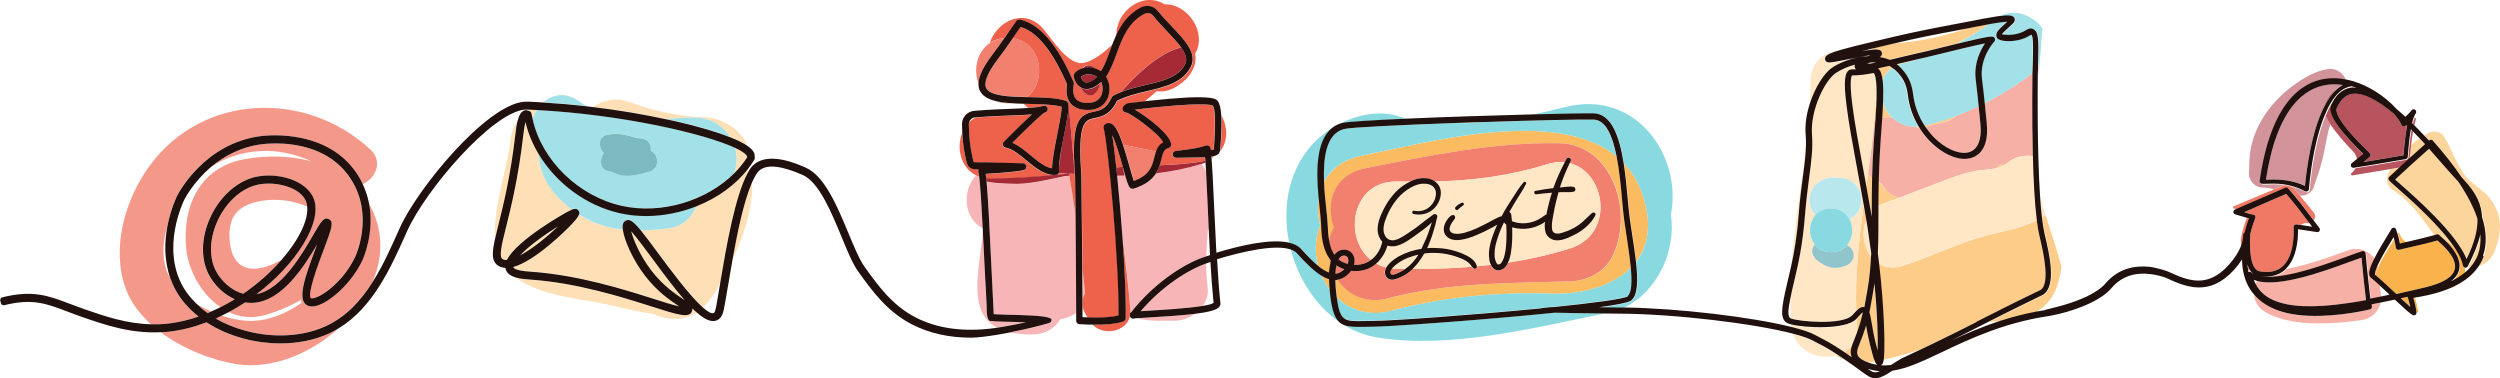 <?xml version="1.0" encoding="UTF-8"?>
<svg xmlns="http://www.w3.org/2000/svg" viewBox="0 0 343.53 51.98">
  <defs>
    <style>.e{fill:#20110e;}.f{fill:#fcd59c;}.g{fill:#ffe6c4;}.h{fill:#90c5cb;}.i{fill:#f7b5b7;}.j{fill:#7abac0;}.k{fill:#fbbb60;}.l{fill:#a62936;}.m{fill:#ffe0b6;}.n{fill:#fccc88;}.o{fill:#b8e8ed;}.p{fill:#fab34c;}.q{fill:#ee614b;}.r{fill:#b8545e;}.s{fill:#f6b0a5;}.t{fill:#89d9e1;}.u{fill:#a1e1e7;}.v{fill:#f07966;}.w{fill:#d2949a;}.x{fill:#f4988a;}.y{fill:#f1806f;}</style>
  </defs>
  <g id="a"></g>
  <g id="b"></g>
  <g id="c">
    <g>
      <g>
        <path class="k" d="M182.72,39.84c-.45-.6-.83-1.25-1.12-1.94,.36,.21,.7,.37,1.04,.47,0,.45,.04,.95,.08,1.47Zm-1.31-8.88c-.71,1.74-.78,3.72-.29,5.57,.58,.48,1.09,.8,1.54,.96,.03-.48,.1-.88,.18-1.25-.07-.25-.12-.49-.17-.75-.99-1.43-1.06-3.42-1.1-4.71-.01-.47-.09-1.15-.17-1.94-.06-.54-.12-1.13-.18-1.75-.23,1.26-.15,2.59,.19,3.88Zm44.83-2.21c-.52-2.68-1.6-4.74-3.09-6.32,.26,1.64,.42,3.37,.56,4.91,.09,1.02,.18,1.94,.28,2.68,.1,.71,.21,1.47,.33,2.23,.2,1.28,.39,2.54,.52,3.7,1.36-1.8,2-4.17,1.4-7.21Zm-35,13.95c7.26-1.88,14.42-2.59,21.92-2.34,4.04,.13,8.34-.95,10.93-3.53-.13-1.41-.37-3-.59-4.44-.12-.77-.23-1.53-.33-2.24-.1-.75-.19-1.69-.28-2.72-.16-1.81-.37-3.99-.75-5.94-8.34-6.86-26.22-1.85-34.98-.11-2.61,.52-4.3,1.89-5.22,3.64,.05,1.33,.19,2.64,.31,3.73,.09,.81,.16,1.51,.18,2.01,.03,.89,.1,1.7,.23,2.4,.11-.68,.32-1.34,.65-1.95-1.15-3.29-.05-7.22,4.33-8.09,8.72-1.73,17.76-3.62,26.65-3.44,7.55,.15,10.32,9.93,7.23,15.71-1.11,2.08-3.42,3.2-5.7,3.27-8.68,.27-16.51,.12-25.03,2.32-3.11,.8-5.54-.51-6.92-2.57-.12,.03-.24,.06-.36,.07,.01,.6,.06,1.32,.17,2.17,.01,.1,.02,.18,.04,.27,1.82,1.72,4.41,2.61,7.56,1.8Z"></path>
        <path class="i" d="M148.79,42.03s0,.06,0,.08h0v-.08Zm-.03-5.07c.01,1.56,.02,3.01,.03,4.2,.05-.32,.16-.63,.33-.91-.11-1.1-.23-2.2-.36-3.29Zm-1.8-12.82c-.14,.02-.28,.02-.42,.05-2.58,.5-5.15,1.26-7.82,1.08-1.05-.03-2.09-.08-3.15-.29,.2,2.15,.4,6.15,.66,11.68,.11,2.25,.22,4.5,.32,6.51,.68,.05,2.31,.09,3.56,.12q4.35,.11,4.38,.63c.01,.22-.13,.41-.34,.47-1.64,.47-3.28,.86-4.94,1.18-.19,.03-.41,.07-.47,.11,.98,.2,2.34,.31,3.33,.27,1.72-.07,2.93-.93,3.62-2.08,.78-.12,1.52-.4,2.19-.86,0-2.47-.05-8.97-.09-13.65-.25-1.74-.52-3.48-.82-5.22Zm-6.88,20.08c-2.18-.06-3.29-.08-3.85-.16l-.64-1.35c-.1-1.88-.2-3.94-.3-6.01-.08-1.61-.16-3.28-.24-4.87h0c-.21,3.06-1.32,7.43-.37,10.4,.42,1.32,1.26,2.2,2.31,2.78,.06,0,.12-.01,.18-.02,.29-.04,.58-.1,.88-.15,.98-.17,1.97-.36,2.94-.58-.3,0-.61-.02-.9-.02Zm-5.53-19.94c-.14-.06-.29-.11-.42-.18-1.99,2.06-1.7,5.96,.9,7.26-.16-3.08-.32-5.79-.48-7.08Zm31.2,11.92c-2.64,.93-6.21,3.27-9,6.56,.28-.02,.61-.04,.99-.06,1.68-.1,5.39-.31,7.52-.66,.52-.72,.81-1.57,.69-2.47-.15-1.13-.2-2.25-.21-3.37Zm1.15-7.58c0,.19,.02,.38,.03,.57,.01-.27,0-.53-.04-.79v.22Zm-11.12-2.72c-.12,.04-.28,.02-.39-.04-.19-.11-.32-.31-.54-.99-.13-.21-.23-.46-.32-.75-.03,0-.06,0-.09,0-.31,.02-.62,.03-.93,.03,.25,2.5,.51,5.39,.72,8.28,.44,3.38,.83,6.77,1.13,10.17,.01,.13,.01,.25,0,.36,.02-.01,.03-.02,.06-.03,2.79-3.59,6.92-6.64,10.35-7.71,.02-.94,.07-1.89,.15-2.84,.02-.26,.05-.53,.07-.79,.04-.05,.07-.1,.11-.16-.04-.93-.08-1.86-.12-2.76-.08-1.78-.16-3.59-.24-5.04-.18-.42-.39-.79-.62-1.11-2.07,.63-4.16,1.04-6.27,1.29-.51,.81-1.4,1.58-3.06,2.1Zm.51,17.82c1.63,.49,3.54,.33,5.17,.35,.91,0,1.88-.35,2.7-.94-1.59,.19-3.7,.35-6.36,.5-.58,.03-1.13,.06-1.51,.09Z"></path>
        <path class="q" d="M143.96,14.91c-.04-.24-.26-.42-.49-.39-.05,0-.1,0-.18,.04-.55,.14-1.22,.22-2.01,.27-.21-.19-.42-.37-.63-.57,.24,0,.49,.01,.74,.02,1.63,.03,3.31,.07,4.48,.38,0,.74-.32,2.39-.61,3.87-.36,1.8-.7,3.52-.7,4.6-.93-.12-1.95-.97-2.94-1.78-.81-.67-1.65-1.36-2.51-1.73,2.76-2.78,4.11-3.96,4.39-4.14,.04,0,.08-.02,.12-.03,.23-.06,.38-.29,.34-.53Zm-9.53,8.69c-.04-.12-.02-.25,.04-.36-.13,0-.25,0-.36,0-1.07,0-1.23-.65-1.36-1.25l-.06-.26c-.28-1.19-.41-2.43-.47-3.49-.83,2.09-.21,4.8,1.9,5.85,.13,.07,.28,.13,.42,.18-.04-.33-.08-.57-.12-.69Zm29.73-10.19c-.36-.03-.73-.02-1.13,.04,.42-.02,.79-.04,1.13-.04Zm3.56,7.05l-.02,.2s-.02,.08-.03,.12c1.08-1.34,1.05-3.32,.18-4.91,.08,1.26,0,2.9-.13,4.59Zm-29.27-15.84c.36-.52,.74-1.08,1.2-1.72,.11-.15,.29-.22,.47-.19,3.36,.65,5.88,5.03,7.4,8.59,.04,.08,.05,.18,.03,.27-.12,.65-.16,1.53,.29,2.05,.34,.39,.95,.58,1.78,.54,1.03-.04,1.49-.57,1.69-1.02,.26-.56,.25-1.28,0-1.85-.05,.05-.11,.09-.17,.13-.13,.74-.59,1.56-1.2,1.67-.6,.11-1.17-.47-1.5-1.1-.18-.12-.31-.24-.4-.35-.35-.42-.68-1.24-.34-1.61,.27-.3,.64-.5,1.04-.63,.19-.23,.41-.4,.65-.44,.37-.07,.72,.13,1.02,.43,.32,.09,.62,.23,.88,.42,.5-.78,.85-1.76,1.22-2.77,.11-.29,.22-.59,.33-.89-1.26,1.17-2.57,2.17-3.8,2.47-2.22,.54-4.36-3.15-5.72-4.69-2.6-2.96-6.35-.97-7.31,1.97,.55-.36,1.21-.6,1.99-.67,.14-.2,.28-.41,.43-.62Zm28.07,17.09c.14-.07,.28-.15,.4-.24-.13,.03-.25,.06-.42,.08,0,.05,0,.1,.01,.15Zm-12.78,21.67c.08-7.49-1.41-23.17-2.04-25.76-.04-.17,.02-.35,.15-.46,.23-.2,.5-.26,.78-.18,.61,.18,1.11,1.11,1.71,2.91l4.56,.94c.18-.5,.45-.96,.99-1.24-.65-1.22-4.37-3.93-5.09-4.08-.33-.02-.5-.28-.5-.51-.01-.42,.49-.75,.83-.79,1.08-.13,2.06-.24,2.95-.34-.24,0-.48,.01-.72,.02,.53-.44,1.05-.89,1.57-1.36,.89,.13,1.87-.06,2.86-.72l.26-.17c1.26-.84,2.35-2.27,2.23-3.89-.01-.14-.04-.26-.05-.39,1.69-2.87-1.03-6.88-4.2-6.76-2.96-1.88-6.72,.95-6.62,4.28,.7-1.49,1.66-2.91,3.38-3.81,.8-.42,1.79-.22,2.35,.48,.6,.75,1.27,1.45,1.92,2.13,1.82,1.92,3.54,3.74,2.59,5.57-1.13,2.16-3.49,2.72-5.99,3.31-1.41,.33-2.86,.68-4.13,1.33-.91,1.91-2.09,2.16-3.05,2.36-1.35,.28-2.41,.51-1.85,7.87,0,.08,.07,7.14,.12,12.85,.12,1.1,.25,2.19,.36,3.29-.16,.28-.28,.58-.33,.91,0,.31,0,.6,0,.87,0,.03,0,.06,0,.08,.06,.33,.17,.66,.37,1l.31,.53c1.89,.07,3.33-.02,4.26-.27Zm-.92-24.84c.17,1.06,.36,2.63,.56,4.49,.3-.03,.6-.06,.9-.09-.34-1.22-.94-3.32-1.46-4.4Zm-7.81,5.52c-1.41,.12-2.72-.95-3.99-1.99-.96-.8-1.96-1.62-2.86-1.76-.19-.03-.34-.17-.38-.36-.04-.19,.04-.38,.2-.49v-.02c1.82-1.83,3.01-2.98,3.8-3.69-.79,.07-1.7,.1-2.76,.14-1.35,.05-3.03,.11-5,.27-.32,.18-.61,.4-.85,.65-.03,.09-.05,.18-.05,.27,.02,1.64,.19,3.22,.48,4.46l.06,.28c.11,.52,.11,.52,.42,.51,.9-.02,2.36,.02,3.9,.07,.9,.03,1.81,.06,2.58,.07,.23,0,.43,.18,.46,.41,.03,.23-.11,.45-.34,.51-.82,.23-3.27,.41-5.25,.53,.03,.18,.05,.39,.08,.63,.22,.03,.45,.05,.69,.04,2.95-.05,5.89-.23,8.82-.51Zm2.66-.16l-.77-.03c.02,.09,.03,.19,.05,.28,.29,1.74,.56,3.48,.82,5.22-.02-2.85-.05-5.02-.06-5.17-.6-7.79,.59-8.44,2.58-8.86,.89-.19,1.73-.36,2.46-1.98,.04-.09,.11-.17,.2-.22,.35-.19,.72-.36,1.09-.5,1.44-1.66,4.08-4.4,6.86-5.64,.62-.28,1.06-.41,1.4-.46-.48-.69-1.17-1.42-1.92-2.21-.66-.69-1.34-1.41-1.96-2.19-.28-.35-.79-.45-1.19-.24-2.24,1.17-3.04,3.36-3.82,5.48-.42,1.15-.83,2.25-1.44,3.15,.55,.86,.63,2.06,.19,3.01-.45,.96-1.34,1.52-2.51,1.56-1.14,.03-1.99-.25-2.52-.86-.54-.62-.71-1.52-.53-2.69-1.39-3.22-3.6-7.09-6.38-7.85-.38,.53-.7,1-1.01,1.45l-.08,.12c4.1,.54,4.75,5.95,1.97,8.08,.1,0,.2,0,.3,0,1.83,.04,3.73,.07,5.04,.5,.14,.05,.24,.16,.29,.3l.06-.42,.88,10.16Zm-2.17-.83l.42-3.04c-.23,1.19-.41,2.33-.42,3.04Zm-.04,.74s-.01,.04-.02,.05c-.07,.09-.17,.15-.28,.18,.57-.06,1.14-.11,1.7-.17l-1.4-.05Zm10.46-8.76c1.76,1.03,4.95,3.47,4.99,4.8,0,.21-.13,.41-.34,.47-.64,.18-.78,.63-1.01,1.55-.06,.26-.13,.54-.23,.83,1.98-.07,3.96-.19,5.92-.55,.13-.02,.24-.06,.35-.09-.01-.15-.02-.31-.04-.44-.46,.02-1.01,.02-1.66,.03-.65,0-1.42,.02-2.32,.04-.25,0-.46-.18-.48-.43-.02-.25,.16-.47,.4-.5l1-.13c1.52-.2,2.15-.28,3.14-.62,.14-.05,.32-.02,.44,.06,.12,.08,.21,.17,.29,.57,.21-.03,.36-.06,.42-.11l-.02-.13c.26-3.45,.21-5.43-.15-5.88-.13-.08-1.38-.56-10.71,.55Zm-1.71,17.39c.3,4.22,.5,8.42,.45,11.29,0,.2-.13,.37-.31,.43-.93,.33-2.33,.47-4.23,.44,1.5,1.59,4.63,1.03,5.14-1.11-.02-.05-.05-.09-.05-.14,0-.19,0-.3,.13-.38,0-.12,0-.24,0-.36-.3-3.4-.69-6.79-1.13-10.17Z"></path>
        <path class="l" d="M165.27,22.15c.13-.02,.24-.06,.35-.09,0,.1,.01,.19,.02,.3-.18,.06-.36,.11-.54,.17-2.07,.63-4.16,1.04-6.27,1.29,.24-.37,.39-.75,.51-1.11,1.98-.07,3.96-.19,5.92-.55Zm-18.73,2.04c.14-.02,.28-.03,.42-.05-.02-.09-.03-.19-.05-.28l.77,.03-.88-10.16-.06,.42s.01,.02,.02,.03c.16,.67-.11,2.16-.58,4.52-.09,.43-.17,.88-.26,1.31l-.42,3.04c0,.17,0,.32,.02,.44,.02,.11,0,.21-.06,.3l1.4,.05c-.57,.06-1.14,.12-1.7,.17-.01,0-.02,.01-.03,.01-.04,0-.07,0-.11,0-2.93,.29-5.86,.47-8.82,.51-.24,0-.47-.01-.69-.04,.02,.14,.03,.3,.05,.46,1.06,.21,2.11,.25,3.15,.29,2.68,.18,5.24-.58,7.82-1.08Zm7.99-.07c-.08-.3-.14-.64-.19-.98l-.06-.21c-.3,.02-.6,.06-.9,.09,.04,.37,.08,.75,.12,1.13,.31,0,.62-.01,.93-.03,.03,0,.06,0,.09,0Zm-6-13.55c.05,.18,.2,.53,.48,.69,.29,.16,.68,.09,1.15-.21,.21-.14,.41-.3,.59-.48-.3-.21-.68-.34-1.08-.35-.45-.02-.86,.11-1.14,.35Zm.9-1.59c-.25,.05-.47,.22-.65,.44,.29-.09,.61-.14,.93-.14,.26,0,.5,.06,.74,.13-.3-.3-.65-.5-1.02-.43Zm.54,4.13c.62-.12,1.08-.94,1.2-1.67-.16,.14-.32,.28-.51,.4-1.03,.65-1.75,.46-2.2,.17,.33,.63,.9,1.21,1.5,1.1Zm4.09-.47c1.1-.44,2.27-.71,3.4-.98,2.39-.56,4.45-1.05,5.38-2.83,.36-.68,.07-1.45-.52-2.29-.34,.05-.79,.19-1.4,.46-2.77,1.24-5.42,3.98-6.86,5.64Z"></path>
        <path class="y" d="M191.97,36.94c.38,0,.74,0,1.12,0-.04,.03-.08,.07-.13,.1-.27,.17-.56,.33-.87,.47-.06,.02-.13,.05-.21,.09-.09,.04-.18,.07-.27,.1-.09,.03-.18,.05-.27,.05-.09,0-.16-.01-.21-.06-.07-.05-.11-.12-.12-.2s.01-.16,.04-.24c.03-.08,.08-.16,.13-.23,.04-.05,.07-.09,.09-.13,.22,.03,.45,.04,.68,.05Zm-8.49,.69c.28-.02,.55-.12,.8-.29,.16-.11,.3-.22,.42-.34-.41-.13-.77-.31-1.08-.52-.07,.3-.12,.68-.14,1.15Zm7.27,3.35c8.52-2.2,16.36-2.04,25.03-2.32,2.28-.07,4.59-1.19,5.7-3.27,3.09-5.77,.32-15.56-7.23-15.71-8.88-.18-17.93,1.71-26.65,3.44-4.38,.87-5.48,4.8-4.33,8.09-.33,.61-.54,1.27-.65,1.95,.14,.73,.36,1.36,.7,1.86,.05-.08,.11-.15,.17-.21,.34-.36,.77-.53,1.25-.5,.63,.04,1.12,.45,1.29,1.07,.08,.3,.08,.66-.02,1.02,.9,.05,1.68-.18,2.35-.69-3.84-3.08-2.64-10.88,3.6-10.77,.61,.01,1.2,.01,1.79,.01,.07-.03,.14-.07,.21-.11,.2-.09,.4-.16,.62-.22,.22-.06,.44-.1,.66-.12,.22-.02,.44-.02,.66,0,.22,.01,.44,.06,.65,.13,.22,.08,.41,.18,.59,.31,5.23-.14,10.15-.73,15.42-2.37,.88-.27,1.7-.35,2.45-.27,.08-.16,.15-.33,.24-.48,.05-.09,.12-.14,.2-.16,.08-.02,.16,0,.23,.03,.07,.04,.13,.09,.16,.17,.04,.08,.03,.17-.02,.26-.05,.09-.08,.19-.13,.29,4.99,1.24,6.25,9.79,.05,11.72-2.87,.9-5.71,1.52-8.54,1.96-.05,.1-.08,.21-.14,.3-.13,.22-.3,.41-.51,.55-.21,.14-.43,.21-.65,.22-.18,0-.34-.03-.48-.11-.14-.08-.26-.19-.37-.33-.08-.1-.14-.22-.19-.33-.66,.08-1.32,.15-1.98,.21,.01,.07,.01,.13-.02,.19-.03,.06-.08,.1-.13,.13-.06,.03-.12,.03-.19,.03s-.13-.05-.18-.12c-.04-.06-.09-.11-.14-.17-2.67,.22-5.36,.3-8.12,.3h0c-.54,.55-1.18,.96-1.92,1.25-.21,.08-.42,.15-.66,.21-.23,.06-.46,.04-.67-.05-.21-.1-.37-.25-.46-.45-.09-.21-.13-.42-.1-.63,.02-.19,.09-.37,.19-.53-.51-.12-.98-.31-1.4-.55h0c-.92,.81-2.09,1.15-3.39,1.01-.03,0-.06,0-.08,0-.21,.3-.51,.59-.89,.84-.3,.2-.6,.3-.91,.37,1.38,2.06,3.81,3.37,6.92,2.57Zm15.05-4.61h.12s-.02,0,0-.01,.04-.01,.06-.02c.02,0,.04-.01,.06-.01,.02,0,.02,0,.01,0,.05-.03,.09-.05,.13-.08-.15,.02-.29,.04-.44,.06,.02,.02,.04,.04,.06,.07Zm-20.57-.77c-.04-.16-.17-.43-.53-.45-.23-.01-.42,.06-.59,.24-.06,.07-.13,.16-.2,.28,.34,.28,.76,.49,1.27,.61,.09-.25,.1-.49,.05-.68Zm-2.31,.27c-.1-.11-.18-.24-.26-.36,.04,.25,.1,.5,.17,.75,.03-.13,.05-.27,.09-.39ZM136.34,7.57c.68-.9,1.19-1.61,1.69-2.34-.78,.07-1.44,.31-1.99,.67-1.79,1.18-2.32,3.66-1.58,5.6,.02-1.01,.63-2.29,1.88-3.94Zm2.81-2.31c-.62,.9-1.21,1.76-2.06,2.87-1.39,1.83-1.94,3.2-1.58,3.94,.54,1.11,3.18,1.21,5.61,1.26,2.78-2.12,2.13-7.54-1.97-8.08Zm-2.43,8.6c.51,.21,1.09,.34,1.76,.34,.1,0,.19-.02,.29-.03-.75-.06-1.44-.15-2.05-.31Zm18.13,11.01c-.12-.39-.28-.92-.49-1.68v-.05c.03,.34,.09,.68,.17,.98,.08,.29,.19,.54,.32,.75Zm.41-1.93c.21,.74,.43,1.55,.58,1.96,2.23-.8,2.55-2.1,2.83-3.26,.07-.28,.14-.55,.23-.82l-4.56-.94c.28,.83,.57,1.83,.92,3.06Z"></path>
        <path class="n" d="M274.87,22.58c.18,.04,.35,.08,.52,.1-.34,.2-.72,.34-1.13,.43,.22-.17,.42-.35,.62-.54Zm-3.89-18.84l-.09,.02c-.14,.03-.27,.05-.4,.08-3.38,1.17-6.75,1.9-10.38,2.13-.7,.16-1.42,.34-2.2,.52l-.5,.12c-.13,.06-.25,.13-.36,.2,1.01-.12,1.38,0,1.5,.36,.08,.25-.05,.47-.26,.65,.49,.07,.94,.2,1.35,.37,.49-.11,.99-.23,1.49-.35l.28-.07c1.09-.26,2.19-.52,3.12-.72,.24-.05,.93-.22,1.81-.44l.1-.03c.93-.23,1.74-.43,2.45-.6,1.57-.81,3.06-1.73,4.45-2.7-.8,.14-1.63,.3-2.35,.45Zm-11.02,5.61c-.14-.1-.27-.21-.43-.3-.59,.13-1.11,.25-1.57,.34,.36,.26,.57,.86,.67,1.81,.22-.73,.66-1.38,1.34-1.86Zm4.24-1.38c-.8,.18-1.7,.39-2.57,.6-.36,.08-.68,.16-.99,.23,.05,.04,.09,.08,.13,.11,.28-.11,.57-.21,.9-.28,.84-.16,1.68-.4,2.52-.67Zm-4.2,8.18c-.63-.61-1.08-1.39-1.33-2.22-.02,.69-.07,1.47-.12,2.33,.51-.12,.99-.15,1.45-.11Zm-3.19-8.39c.08-.04,.16-.09,.23-.12-.26,.04-.56,.08-.87,.14,.02,.01,.03,.02,.05,.04,.19-.02,.38-.04,.59-.05Zm.19,.82s.07,.1,.1,.15c.09-.02,.18-.03,.28-.05,.13-.03,.27-.05,.42-.08-.25-.02-.51-.03-.78-.02h-.02Zm.7,8c.1-1.35,.18-2.74,.17-3.93,0-.6-.03-1.07-.07-1.42,0,1.81-.11,3.62-.26,5.43,.05-.03,.11-.05,.16-.08Zm20.83,24.17l.17-.08c.68-.33,1.61-.78,1.7-.83,1.37-.92,.3-5.44-.1-7.14l-.08-.34c-.13-.57-.25-1.28-.35-2.08-2.7,1.38-5.48,1.54-8.6,2.58-3.28,1.09-6.43,2.53-9.7,3.64-1.38,.47-2.56,.28-3.47-.31,.39,3.36,.57,6.11,.65,7.9,.09,2.03,.09,3.35,.07,4.1-.02,.59-.04,.98-.08,1.26,1.8-.39,3.51-.88,5.18-1.44,.37-.17,.77-.36,1.26-.6,2.51-1.2,4.38-2.15,6.33-3.14-.02-.01,0-.02,.05-.03l.23-.12c1.4-.71,2.85-1.45,4.57-2.3,.68-.33,1.47-.72,2.18-1.07Zm-17.54-13.59c-.71-.18-1.36-.47-1.93-1.11-.24-.27-.44-.57-.61-.86-.15-.08-.27-.16-.4-.24-.03,1.22-.03,2.36-.04,3.44,.34-.23,.72-.42,1.15-.57,.61-.21,1.22-.43,1.82-.65Zm-5.93,15.55c.33-.35,.67-.63,1.11-.53,.27-1.48,.53-2.95,.63-3.69,.13-1.04,.22-2.12,.28-3.26-1.02-1.34-1.32-3.32-.64-4.94-.11-.67-.23-1.36-.35-2.06-.66,4.81-1.2,9.62-1.02,14.48Zm-2.51,6.08c-.07,.02-.15,.06-.22,.08,.39,.26,.82,.47,1.28,.64-.11-.08-.21-.15-.33-.23-.26-.18-.5-.34-.72-.48Zm4.35-1.58c-.24-.97-.39-1.79-.5-2.47-.32,1.07-.67,1.92-.87,2.43-.07,.17-.12,.3-.15,.38-.16,.43-.33,.91-.08,1.35,.21,.36,.7,.67,1.42,.92,.11-.01,.22-.02,.33-.04,.19-.03,.38-.08,.57-.11-.17-.38-.37-1.06-.68-2.32l-.03-.13Zm-.45-21.6c.22,1.22,.44,2.42,.64,3.6,.03-.04,.07-.08,.1-.12,0-1.44,0-2.98,.05-4.67-.2-.15-.39-.29-.56-.46-.08,.55-.15,1.11-.23,1.66Zm.51,16.8c-.03,.19-.07,.35-.1,.5,.12,.36,.2,.85,.31,1.46,.12,.7,.26,1.58,.52,2.63l.03,.13c.1,.39,.19,.73,.27,1.02,.05-1.77-.04-5.03-.43-9.21-.12,.84-.37,2.17-.6,3.46Zm-.98,.56c-.07,.02-.34,.31-.51,.5-.1,.11-.22,.24-.34,.37,.02,.29,.02,.59,.05,.88,.04,.48,0,.9-.08,1.3,.29-.77,.65-1.81,.92-3.03-.02-.02-.03-.03-.03-.03Zm-2.54,5.42c.1,.07,.19,.13,.29,.2,.27,.18,.52,.35,.75,.52-.29-.71-.04-1.4,.11-1.79,.01-.03,.02-.06,.03-.09-.3,.48-.7,.88-1.18,1.16Zm27.65-18.84c-.15,.1-.3,.18-.45,.27,.11,.92,.23,1.72,.37,2.34l.08,.34c.56,2.37,1.6,6.77-.25,8.02-.08,.05-.41,.21-1.79,.88-.76,.37-1.62,.79-2.35,1.15-1.23,.61-2.32,1.16-3.35,1.68,.52-.04,1.05-.07,1.57-.1,1.51-.49,3.12-.92,4.87-1.26,.7-.41,1.33-.95,1.89-1.67,.89-1.15,1.37-2.79,1.6-4.59-.28-.96-.57-1.91-.86-2.86-.43-1.4-.9-2.8-1.33-4.21Zm-12.54-13.39c.1-.07,.17-.17,.26-.26-1.46,.56-2.93,1.01-4.37,1.32,.05,.08,.1,.16,.16,.24,.11-.04,.21-.08,.26-.1,1.13-.42,2.7-.49,3.7-1.2Zm-4.84,1.48h.02c-.06-.1-.13-.19-.18-.28-.16,.01-.33,.05-.48,.05,.2,.08,.42,.16,.64,.23Z"></path>
        <path class="s" d="M280.12,9.21s.08-.08,.12-.13c-.05,.49-.1,.98-.15,1.47,0-.15,0-.24,0-.25l.03-1.09Zm-11.56,6.96c-.99,.72-2.57,.78-3.7,1.2-.05,.02-.15,.06-.26,.1,.36,.52,.76,1.01,1.21,1.46,1.42,1.4,3.09,2.18,4.36,2.05,1.48-.16,2.19-1.62,1.95-4l-.16-1.59c-.03-.28-.05-.55-.08-.81-1.01,.49-2.04,.94-3.07,1.33-.09,.08-.16,.18-.26,.26Zm-9.49,9.88c.57,.64,1.21,.93,1.93,1.11,2.08-.77,4.14-1.6,6.22-2.38,1.33-.5,2.64-.98,4.04-1.26,.87-.17,2-.18,2.99-.4,.22-.17,.42-.35,.62-.54,.18,.04,.35,.08,.52,.1,.1-.06,.21-.12,.31-.2,1.16-.95,2.44-1.21,3.64-1.03-.15-5.64-.06-11.08-.06-11.17v-.24s-.1,.1-.16,.14c-1.9,1.45-4.11,2.83-6.43,4.01,.04,.36,.07,.73,.11,1.12l.16,1.59c.41,4.12-1.73,4.8-2.67,4.9-1.52,.17-3.44-.71-5.02-2.29-.57-.56-1.06-1.19-1.49-1.86h-.03c-.22-.09-.44-.17-.64-.25-1.25,0-2.3-.5-3.08-1.26-.46-.04-.95-.01-1.45,.11-.04,.57-.08,1.17-.13,1.82-.04,.55-.08,1.06-.11,1.53-.13,1.95-.2,3.72-.24,5.34,.14,.08,.26,.16,.4,.24,.17,.3,.37,.59,.61,.86Zm-2.38-2.09c.17,.17,.37,.31,.56,.46,.04-1.5,.1-3.11,.23-4.87,.03-.47,.07-.99,.11-1.54,.04-.47,.07-.95,.11-1.44-.05,.03-.11,.05-.16,.08-.21,2.44-.52,4.87-.85,7.31Z"></path>
        <path class="g" d="M190.51,36.75c-.51-.12-.98-.31-1.4-.55,.85-.74,1.35-1.74,1.53-2.47,.13,.05,.26,.08,.41,.1,.31,.04,.6,.01,.9-.07,.29-.08,.58-.19,.86-.34s.55-.3,.81-.48c.26-.17,.51-.35,.75-.52,.42-.29,.83-.59,1.22-.89,.4-.3,.78-.63,1.15-.98-.15,.51-.32,1.01-.5,1.5s-.38,.97-.62,1.45c-.02,.02-.04,.06-.06,.12-.03,.07-.05,.14-.09,.21-.03,.08-.06,.15-.09,.21-.03,.07-.05,.11-.05,.13-.54,.09-1.07,.21-1.59,.38-.52,.17-1.02,.38-1.49,.64-.23,.12-.44,.26-.65,.41-.21,.15-.4,.31-.59,.49-.17,.16-.32,.33-.45,.53-.02,.03-.04,.07-.06,.11Zm14.37-.36c-.66,.08-1.32,.15-1.98,.21,0,0,0-.01,0-.02-.05-.22-.15-.42-.29-.6-.14-.18-.31-.34-.51-.48-.19-.14-.4-.26-.61-.37-.21-.11-.42-.2-.61-.28-.46-.19-.92-.34-1.39-.46-.47-.12-.95-.2-1.43-.25-.67-.07-1.33-.08-1.98-.02,.14-.31,.28-.65,.42-1.01,.14-.37,.27-.74,.39-1.12,.12-.38,.23-.76,.33-1.14,.1-.38,.18-.73,.25-1.06,.01-.08,0-.15-.04-.2s-.09-.08-.15-.1c-.12-.09-.23-.09-.35,0-.4,.28-.79,.57-1.16,.87-.38,.3-.77,.6-1.16,.9-.2,.15-.41,.29-.62,.43s-.42,.28-.63,.43c-.19,.12-.37,.24-.56,.36-.19,.12-.38,.23-.59,.33-.19,.09-.39,.16-.6,.2-.21,.05-.43,.04-.64-.02-.16-.05-.31-.13-.43-.25-.13-.12-.22-.26-.29-.42-.1-.2-.15-.4-.16-.61-.01-.21,0-.42,.03-.63s.09-.42,.15-.63,.14-.41,.22-.6c.3-.74,.68-1.43,1.14-2.08,.47-.65,1.03-1.2,1.69-1.66,.3-.21,.63-.4,.97-.55,.34-.15,.7-.25,1.09-.29,.16-.01,.33-.02,.5,0,.17,.01,.34,.05,.5,.1,.16,.05,.31,.13,.44,.23,.14,.1,.24,.23,.32,.39,.09,.16,.13,.34,.14,.54,0,.2-.01,.39-.06,.58-.05,.19-.12,.37-.2,.55-.09,.18-.19,.34-.31,.47-.29,.37-.65,.62-1.09,.77s-.88,.17-1.34,.08c-.07-.01-.13,0-.17,.03-.04,.03-.07,.08-.08,.14-.01,.06,0,.11,.01,.16,.02,.05,.07,.09,.14,.11,.46,.12,.93,.12,1.4,.02s.89-.3,1.27-.61c.32-.27,.59-.6,.78-.99,.2-.39,.3-.8,.33-1.23,.02-.47-.1-.87-.36-1.22-.13-.17-.28-.32-.45-.44,5.23-.14,10.15-.73,15.42-2.37,.88-.27,1.7-.35,2.45-.27-.6,1.14-1.13,2.32-1.57,3.54-.41,.05-.81,.1-1.22,.16s-.82,.13-1.22,.21c-.07,.01-.12,.04-.15,.1-.03,.06-.03,.12-.02,.17,.01,.06,.04,.11,.08,.16,.05,.04,.1,.06,.18,.05,.36-.05,.72-.09,1.08-.12,.36-.03,.72-.07,1.08-.1-.15,.46-.28,.93-.4,1.4-.12,.47-.23,.95-.32,1.43-.01,.05-.02,.12-.03,.17-.03,0-.05,0-.08,.01-.22,.14-.43,.28-.64,.43-.21,.15-.43,.27-.67,.37-.5,.21-1.01,.34-1.53,.38-.52,.04-1.02-.02-1.5-.17-.1-.03-.2-.07-.32-.12-.01-.14-.03-.29-.04-.44-.01-.15-.03-.29-.05-.44-.02-.18-.11-.3-.27-.36,.14-.25,.28-.49,.43-.74,.14-.25,.29-.49,.44-.74,.24-.39,.49-.79,.74-1.18,.25-.4,.49-.8,.69-1.22,.02-.05,.03-.1,.01-.14-.01-.05-.04-.08-.08-.11-.04-.03-.08-.04-.13-.04-.05,0-.09,.02-.13,.07-.29,.34-.56,.7-.81,1.07-.25,.38-.49,.75-.73,1.12-.26,.4-.52,.8-.77,1.21-.25,.41-.49,.83-.72,1.26h0c-.2,.06-.38,.13-.56,.22-.18,.09-.36,.18-.54,.27-.17,.1-.34,.19-.52,.28-.17,.09-.35,.18-.53,.28-.33,.17-.66,.34-.98,.49-.32,.15-.66,.3-1,.43-.27,.1-.54,.19-.82,.28-.28,.09-.56,.15-.85,.17-.1,.01-.21,.02-.34,.02-.12,0-.24,0-.36-.03-.12-.02-.23-.06-.32-.11-.1-.05-.18-.12-.24-.22-.09-.14-.11-.29-.07-.46,.04-.17,.09-.33,.16-.46,.07-.15,.16-.3,.27-.44,.06-.08,.13-.16,.19-.24,.07-.08,.11-.17,.12-.27,.01-.09,0-.17-.06-.25-.05-.08-.13-.11-.23-.1-.1,0-.19,.03-.27,.08-.08,.05-.16,.11-.23,.19-.07,.07-.14,.15-.2,.23s-.11,.16-.16,.23c-.12,.18-.22,.37-.29,.57-.08,.2-.12,.4-.12,.61-.02,.19,0,.37,.08,.54s.16,.32,.28,.45c.12,.13,.26,.23,.42,.32,.16,.09,.33,.15,.52,.18,.34,.06,.68,.06,1.01,.01,.33-.05,.66-.12,.99-.22,.4-.11,.79-.25,1.17-.42,.37-.17,.75-.33,1.13-.51,.23-.11,.45-.23,.68-.35,.22-.12,.45-.24,.68-.36,.13-.07,.26-.15,.39-.23-.01,.03-.03,.05-.04,.08-.2,.43-.38,.88-.54,1.33-.14,.39-.27,.79-.37,1.19s-.17,.81-.19,1.22c-.02,.34,0,.69,.06,1.06,.04,.23,.12,.44,.21,.63Zm-4.95-7.75c.01,.06,.04,.12,.08,.16,.05,.04,.1,.07,.17,.07,.06,0,.12-.02,.18-.08,.11-.11,.22-.21,.34-.3,.12-.09,.24-.19,.37-.28,.05-.03,.07-.07,.08-.12,0-.05,0-.09-.02-.14-.02-.04-.05-.08-.09-.1-.04-.02-.09-.02-.14,0-.18,.07-.34,.16-.49,.25-.14,.1-.28,.22-.41,.36-.05,.06-.08,.12-.06,.18Zm6.96,2.15c-.08-.05-.16-.13-.23-.23-.17,.34-.33,.68-.47,1.02-.14,.34-.27,.69-.38,1.04-.12,.35-.23,.71-.31,1.08-.09,.37-.13,.73-.13,1.08,0,.16,0,.32,0,.47,.01,.15,.04,.3,.09,.45,.02,.06,.04,.13,.06,.2,.02,.07,.05,.14,.08,.2,.03,.06,.07,.11,.1,.13,.01,.01,.03,.03,.04,.05,.15-.02,.29-.04,.44-.06,.01,0,.03-.02,.04-.03,.04-.04,.08-.09,.12-.16,.02-.02,.04-.06,.06-.1,.03-.04,.05-.09,.07-.13s.04-.1,.07-.14c.02-.04,.04-.08,.04-.1,.05-.12,.09-.25,.12-.38,.03-.13,.06-.26,.09-.39,.06-.28,.1-.57,.13-.86,.03-.29,.05-.58,.06-.88,.03-.74,.03-1.48-.02-2.22-.02,0-.04-.03-.07-.06Zm-14.58,5.23c-.18,.12-.35,.25-.52,.38-.17,.13-.32,.28-.47,.45-.01,.02-.03,.04-.04,.06,.22,.03,.45,.04,.68,.05,.38,0,.74,0,1.12,0,.34-.24,.66-.51,.94-.82,.32-.35,.6-.73,.85-1.13-.45,.1-.89,.23-1.32,.4-.43,.17-.84,.37-1.24,.62Zm9.67,.31c-.14-.16-.31-.3-.5-.42-.2-.13-.4-.24-.62-.33-.22-.09-.44-.18-.67-.26-.94-.33-1.88-.51-2.85-.54-.27-.01-.54-.01-.82,0s-.55,.04-.83,.08l-.17,.28c-.4,.67-.87,1.27-1.41,1.82,2.76,0,5.45-.08,8.12-.3-.09-.11-.17-.23-.27-.33Zm-13.61-.61c.06-.05,.13-.08,.19-.13,.97-.84,1.31-2.01,1.34-2.38-.02-.02-.05-.04-.07-.06-.15-.19-.27-.39-.37-.62-.09-.23-.15-.46-.18-.7-.03-.25-.02-.51,.02-.78,.04-.26,.09-.52,.17-.78,.08-.26,.17-.51,.28-.76,.11-.25,.22-.48,.33-.71,.42-.85,.95-1.62,1.6-2.32,.59-.64,1.29-1.14,2.08-1.52-.59,0-1.18,0-1.79-.01-6.24-.11-7.44,7.7-3.6,10.77Zm26.26-10c.09,0,.18-.02,.27-.03,.22-.02,.44-.04,.66-.06,.23-.02,.45-.01,.66,.03,.08,.01,.14,.05,.19,.12,.05,.07,.07,.14,.08,.21,0,.08-.01,.15-.05,.21-.04,.07-.1,.11-.19,.13-.21,.05-.42,.07-.65,.06-.23,0-.45-.01-.67,0-.13,0-.26,0-.38,0-.13,0-.26,.01-.38,.02-.14,.49-.26,.97-.38,1.46s-.21,.97-.3,1.47c-.05,.28-.1,.55-.15,.82-.05,.27-.08,.55-.08,.83,0,.09,0,.18,0,.28,0,.1,.02,.2,.04,.29,.02,.1,.06,.18,.11,.26,.05,.08,.12,.14,.21,.18,.1,.04,.2,.07,.31,.08,.11,0,.22,0,.34-.01,.12-.02,.23-.04,.33-.08,.11-.04,.21-.07,.3-.1,.25-.08,.49-.16,.72-.26,.23-.1,.46-.21,.68-.33,.48-.27,.91-.58,1.29-.93,.38-.35,.76-.72,1.15-1.09,.06-.06,.13-.09,.2-.09,.07,0,.13,.01,.19,.05,.05,.04,.09,.09,.11,.16,.02,.07,.02,.14-.02,.22-.15,.29-.33,.57-.54,.83s-.45,.5-.7,.73c-.25,.23-.52,.43-.8,.62-.28,.19-.57,.36-.86,.5-.24,.12-.51,.25-.81,.38-.29,.13-.6,.23-.91,.3-.31,.07-.61,.09-.91,.05-.3-.04-.57-.16-.82-.36-.24-.2-.4-.44-.49-.71-.08-.28-.12-.57-.12-.88,0-.19,.03-.39,.05-.59-.07,.06-.14,.12-.22,.17-.32,.19-.64,.35-.98,.48-.34,.13-.69,.22-1.05,.27-.36,.06-.72,.07-1.08,.05-.4-.02-.8-.09-1.19-.2,.02,.44,.02,.88,.01,1.32,0,.44-.03,.87-.07,1.31-.03,.31-.07,.62-.12,.93-.05,.31-.13,.61-.23,.9-.04,.13-.11,.25-.17,.38,2.84-.44,5.67-1.07,8.54-1.96,6.2-1.93,4.94-10.48-.05-11.72-.51,1.07-.96,2.17-1.34,3.33,.09,0,.18,0,.27-.02Zm46.93,10.78c3.27-1.12,6.43-2.55,9.7-3.64,3.12-1.04,5.9-1.21,8.6-2.58-.3-2.38-.46-5.63-.54-8.81-1.19-.18-2.48,.08-3.64,1.03-.09,.08-.2,.14-.31,.2-.34,.2-.72,.34-1.13,.43-.99,.22-2.12,.23-2.99,.4-1.4,.28-2.71,.76-4.04,1.26-2.08,.78-4.14,1.61-6.22,2.38-.61,.22-1.21,.44-1.82,.65-.43,.15-.81,.34-1.15,.57,0,.36,0,.71,0,1.05,0,1.91,0,3.66-.08,5.38,.06,.47,.11,.92,.17,1.36,.91,.58,2.09,.78,3.47,.31Zm-4.37-6.69c0-.12,0-.24,0-.36v-.35s-.07,.08-.1,.12c.03,.19,.07,.39,.1,.58Zm-.11,5.44c0-.15,.02-.28,.03-.43-.16-1.2-.34-2.45-.53-3.69-.04-.27-.09-.55-.14-.83-.68,1.63-.38,3.61,.64,4.94Zm23.32-8.12c.07,.97,.14,1.89,.24,2.7,.15-.09,.3-.17,.45-.27-.25-.81-.48-1.62-.69-2.44Zm-23.73-18.37h-.01s-.09,.05-.13,.07c.16-.02,.36-.05,.57-.09-.03-.05-.06-.1-.1-.15l-.32,.17Zm-1.5,35.99c-.02-.3-.03-.59-.05-.88-.02,.02-.03,.03-.05,.05-1.44,1.46-6.99,1.21-8.91,.72,0,.04,0,.07,0,.11,0,.08,.02,.16,.03,.24,1.45,.36,2.58,.73,3.24,1.1,.24,.13,.46,.24,.68,.36,.72,.37,1.53,.77,3.31,1.97,.48-.29,.88-.68,1.18-1.16,.04-.12,.09-.23,.14-.36,.09-.22,.2-.51,.33-.84,.08-.4,.12-.82,.08-1.3Zm-3.4-35.37c1.14-.77,2.81-1.36,4.35-1.55,.03,0,.06,0,.09,0-.02-.01-.03-.02-.05-.04-.75,.13-1.56,.29-2.1,.4-2.61,.52-2.95,.58-3.17,.22-.09-.14-.1-.31-.04-.47,.14-.33,.67-.61,2.23-1.06-2.17,.08-4.28,1.52-4.29,4.33,0,1.07-.05,2.15-.11,3.22,.73-2.35,2.04-4.34,3.08-5.04Zm-5.66,34.39c-.06-.95-.09-1.9-.09-2.84,.07-.35,.15-.71,.24-1.12,.09-.42,.2-.86,.31-1.33,.5-2.1,1.12-4.71,1.45-8.95,.15-2.01,.37-3.66,.57-5.12,.3-2.23,.53-4,.39-5.9-.26-3.4,1.8-7.48,3.26-8.46,.73-.49,1.67-.9,2.66-1.16-.09,.13-.1,.27-.03,.44,.04,.09,.09,.16,.17,.21-.22,0-.36,0-.46,0-.14,0-.24,0-.36,.04-.77,.26-.91,1.61-.51,4.83,.32,2.52,.92,5.78,1.56,9.25,.28,1.52,.57,3.06,.83,4.57-.66,4.81-1.2,9.62-1.02,14.48-.07,.07-.14,.15-.21,.22-.11,.13-.23,.26-.37,.39-1.35,1.37-7.28,.84-8.38,.43Zm3.64-7.93c.52,.38,1.06,.75,1.7,.9,.73,.17,1.46,.04,2.16-.2,.76-.27,1.27-1.02,1.05-1.85-.12-.42-.45-.79-.86-.98,.82-.96,.93-2.46,.34-3.58,.27-.15,.53-.33,.76-.56,.55-.54,.88-1.36,.88-2.12s-.33-1.61-.88-2.12c-.57-.52-1.32-.91-2.12-.88-.07,0-.13,.02-.19,.02-1.12-.22-2.25,.09-3.08,.9-.55,.54-.88,1.36-.88,2.12,0,.72,.31,1.56,.84,2.08-.96,1.08-1,2.89-.12,4.04-.05,.06-.1,.12-.14,.19-.45,.77-.11,1.57,.54,2.05Zm7.32-25.71c-.35,.07-.86,.17-1.67,.22-.44,.03-.68,.03-.82,.03h-.07c-.07,.02-.44,.42,0,3.95,.31,2.48,.91,5.73,1.55,9.16,.13,.71,.26,1.43,.39,2.14,.08-.55,.16-1.11,.23-1.66,.33-2.43,.64-4.87,.85-7.31,.15-1.8,.26-3.61,.26-5.43-.11-1.06-.33-1.17-.34-1.17-.05,0-.23,.03-.39,.06Zm-9.3,14.2c.22-1.61,.39-2.97,.42-4.32-.65,5.51-1.63,11-2.01,16.53,.39-1.78,.79-3.99,1.02-7.08,.15-2.02,.38-3.67,.57-5.13Zm2.01,22.85c-.25-.13-.48-.24-.73-.38-.55-.3-1.47-.62-2.66-.93,.84,2.6,3.7,3.6,5.93,3,.08-.02,.15-.05,.22-.08-1.44-.95-2.14-1.3-2.77-1.62Z"></path>
        <path class="h" d="M251.46,36.73c-.64-.15-1.18-.51-1.7-.9-.65-.49-.99-1.29-.54-2.05,.04-.07,.09-.13,.14-.19,.48,.63,1.23,1.06,2.26,1.06,.97,0,1.7-.38,2.18-.95,.41,.19,.75,.55,.86,.98,.23,.82-.28,1.57-1.05,1.85-.69,.25-1.43,.37-2.16,.2Z"></path>
        <path class="o" d="M251.62,28.66c-.94,0-1.65,.36-2.14,.9-.53-.51-.84-1.36-.84-2.08,0-.76,.33-1.59,.88-2.12,.83-.81,1.96-1.12,3.08-.9,.06,0,.13-.02,.19-.02,.8-.04,1.55,.35,2.12,.88,.55,.51,.88,1.39,.88,2.12s-.33,1.59-.88,2.12c-.23,.23-.49,.41-.76,.56-.44-.84-1.28-1.47-2.53-1.47Z"></path>
        <path class="t" d="M181.92,25.02c-.13-3.26,.25-6.64,2.75-7.28,.93-.24,7.85-.57,15.25-.83,.85,.02,1.69,.03,2.51-.02,.37-.02,.73-.07,1.09-.1,7.22-.24,14.05-.4,15.36-.35h.03c1.74,0,2.66,2.28,3.21,5.05-8.34-6.86-26.22-1.85-34.98-.11-2.61,.52-4.3,1.89-5.22,3.64Zm.8,14.82c-.45-.6-.83-1.25-1.12-1.94-1.03-.62-2.13-1.7-3.38-3.09-.2-.23-.5-.39-.84-.51,1.03,3.96,3.33,7.6,6.55,9.86-.55-.59-.89-1.62-1.11-3.42-.04-.32-.06-.61-.09-.9Zm10.45-23.5c-.18-.07-.35-.14-.53-.21-2.86-1.08-6.14-.43-8.84,1.04,.21-.1,.42-.18,.66-.24,.71-.18,4.2-.39,8.71-.59Zm-12.05,20.19c-.49-1.85-.42-3.83,.29-5.57-.34-1.29-.41-2.62-.19-3.88-.33-3.64-.39-8.25,2.33-9.78-.96,.55-1.84,1.2-2.59,1.91-3.84,3.65-4.86,9.09-3.81,14.16,.71,.16,1.29,.44,1.68,.88,.88,.98,1.63,1.73,2.28,2.27Zm33.83-21.79c-1.46,.38-2.91,.71-4.37,1.01,4.24-.11,7.52-.17,8.31-.15h.05c2.55,0,3.63,3.22,4.21,6.84,1.49,1.57,2.57,3.63,3.09,6.32,.59,3.05-.04,5.42-1.4,7.21,.29,2.54,.28,4.61-.65,5.36-.34,.28-2.01,.6-4.43,.93,.9,0,1.81,.02,2.69,.03,.22,0,.45,0,.68,0,4.6-2.16,7.22-7.84,6.47-12.8,1.58-7.75-4.57-17.36-14.65-14.75Zm-26.39,30.16s-.09,0-.14,0c-.41,0-.78,0-1.13,.02-.24,0-.46,0-.67,0-.77,0-1.39-.05-1.89-.23,1.37,.83,2.88,1.42,4.52,1.68,10.04,1.63,21.42-1.32,31.3-3.3-2.3-.02-4.62-.06-6.95-.11-9.78,1.01-23.05,1.93-25.06,1.93Zm-1.28-.82c.38,0,.81-.01,1.26-.02h.04c2.52,0,13.92-.83,23.06-1.72,.02-.04,1.38-.2,1.87-.19,5.36-.55,9.59-1.1,10.15-1.48,.55-.45,.59-1.99,.42-3.85-2.59,2.58-6.89,3.67-10.93,3.53-7.5-.25-14.66,.46-21.92,2.34-3.15,.81-5.74-.08-7.56-1.8,.43,3.23,1.08,3.22,3.61,3.18Zm64.34-9.43c.97,0,1.7-.38,2.18-.95,.82-.96,.93-2.46,.34-3.58-.44-.84-1.28-1.47-2.53-1.47-.94,0-1.65,.36-2.14,.9-.96,1.08-1,2.89-.12,4.04,.48,.63,1.23,1.06,2.26,1.06Z"></path>
        <path class="x" d="M45.12,45.85c.51-.23,.98-.49,1.44-.77-3.95,3.58-9.33,5.73-14.13,4.95-3.31-.54-7.24-2.06-10.35-4.38,.36-.02,.72-.03,1.1-.07,1.7-.19,3.44-.63,5.18-1.29,1.51,.98,3.22,1.73,5.09,2.23,1.68,.45,3.39,.67,5.06,.67,2.37,0,4.64-.45,6.6-1.33Zm-16.62-2.82c.17-.07,.34-.16,.51-.23-.71-.31-1.4-.66-2.05-1.07,.47,.46,.98,.9,1.54,1.3Zm14.21-2.05s.16,.05,.46-.03c1.42-.38,4.16-2.56,5.62-5.67,.11-.23,2.59-5.68-.57-10.63-2.38-3.73-6.38-4.73-9.33-4.91-.38-.02-.73-.03-1.06-.03-.78,0-1.39,.05-1.73,.09-3.06,.36-5.42,1.7-7.14,3.16,4.11-2.7,9.36-2.9,13.83-.79-2.95-.8-6.18-.83-9.11-.31-6.22,1.1-8.66,6.44-8.09,12.29,.3,3.08,2.12,6.3,4.71,8.06,.65-.33,1.3-.69,1.94-1.08-1.61-.71-2.83-2.05-3.46-3.18-1.21-2.13-1.21-5.06,0-7.84,1.27-2.94,3.65-5.14,6.2-5.76,3.05-.74,7.18,.4,8.14,3.03,.56,1.56,.03,3.78-1.5,6.25-1.5,2.42-3.74,4.8-6.39,6.8,3.43-.63,6.23-5.45,7.77-8.11,1.07-1.84,1.47-2.53,2.16-2.2,.74,.36,.4,1.27-.73,4.28-.58,1.52-2.33,6.16-1.72,6.59Zm7.08-5.23c-1.46,3.13-4.46,5.78-6.33,6.28-.57,.15-1.04,.11-1.38-.13-1.22-.86-.27-3.68,1.32-7.89,.05-.13,.1-.27,.15-.41-1.84,3.12-4.92,7.92-8.93,8.02-.32,0-.64-.01-.96-.06-.73,.48-1.47,.91-2.22,1.32,1.48,.7,3.15,.92,4.91,.43,1.72-.48,3.41-1.19,5-2.1,.02,.14,.04,.27,.08,.4-2.03,1.46-4.42,2.4-6.58,2.48-1.32,.05-2.87-.21-4.41-.72-.27,.13-.54,.28-.81,.4,1.24,.72,2.62,1.28,4.11,1.68,3.82,1.02,7.8,.8,10.92-.6,2.84-1.28,4.88-3.5,6.54-6.13,1.45-3.42,1.54-7.19-.5-10.72,.76,4.06-.82,7.57-.91,7.76Zm-22.52,7.75c-1.32-1.03-2.36-2.22-3.11-3.54-.32-.57-.57-1.15-.78-1.74-.22-.38-.41-.77-.54-1.18-.6-1.89-.45-3.94,.13-5.89,.45-2.38,1.27-4.08,1.34-4.22,.15-.3,3.73-7.31,11.65-8.24,.62-.07,2.85-.27,5.41,.27,3.47,.73,6.09,2.44,7.78,5.09,.27,.42,.48,.84,.68,1.26,1.77-.78,2.87-3.11,1.04-4.79-8.82-8.12-22.95-7.74-30.28,2.22-3.39,4.61-5.35,11.36-3.31,16.93,.68,1.85,1.92,3.48,3.47,4.89,.75,.02,1.51,0,2.3-.09,1.38-.16,2.79-.48,4.21-.97Zm8.74-15.91c2.04-.33,4.31-.05,6.2,.79-.02-.22-.06-.44-.13-.63-.57-1.57-2.75-2.39-4.66-2.51-.17,0-.33-.01-.5-.01-.59,0-1.16,.06-1.67,.19-2.22,.54-4.3,2.5-5.44,5.12-1.07,2.46-1.09,5.03-.05,6.86,.63,1.11,1.95,2.52,3.67,2.96,1.96-1.34,3.77-2.95,5.24-4.64-.58,.31-1.17,.6-1.79,.82-3.32,1.17-5.18-.35-5.35-3.81-.16-3.27,1.46-4.65,4.5-5.14Z"></path>
        <path class="m" d="M79.56,29.48c1.92,1.23,3.92,1.85,6.03,2.08,.2,1.47,1.39,4.18,3.09,6.37,1.7,2.19,3.47,3.37,4.54,4.08,.03,.02,.06,.04,.1,.07l-.09-.02c-.82-.19-1.97-.56-3.44-1.02-4.1-1.3-10.3-3.27-16.93-3.73-.53-.04-2.14-.15-2.31-.62v-.02c2.97-.83,7.21-4.98,8.21-6.09,.45-.5,.7-.83,.8-1.1Zm-2.86,1.61c-1.75,1.09-3.97,2.65-5.23,4,1.74-.91,3.79-2.62,5.23-4Zm-5.57-14.57c-.52,.79-.88,1.73-1,2.84-.42,3.87-2.41,9.14-2.09,13.35,.12-.55,.27-1.14,.44-1.82,.67-2.68,1.67-6.72,2.33-12.42,.08-.74,.18-1.4,.33-1.95Zm23.95,26.23c-.37,1.01-1.8,.56-5.63-.66-4.06-1.29-10.18-3.23-16.58-3.67-.6-.04-1.38-.1-2.04-.3,3.24,2.5,8.61,2.88,12.28,3.65,2.05,.43,4.33,1.08,6.55,1.33,2.45,1.13,4.43,.91,6.05-.16-.19-.17-.39-.34-.59-.55,.01,.11,0,.23-.05,.37Zm-21.06-21.62c-.83-1.38-1.45-2.86-1.8-4.4-.09,.34-.2,.9-.3,1.8-.67,5.83-1.69,9.92-2.36,12.62-.62,2.47-1.02,4.11-.48,4.43,.15,.09,.35,.12,.59,.11,1.34-2.75,8.16-6.54,8.23-6.57,.25-.13,.48-.25,.69-.34-.03-.03-.07-.05-.1-.07-2.94-2.29-4.28-4.52-4.46-7.59Zm26.63,14.54c1.44-2.89,2.4-6.08,2.69-9.02,.05-.51,.02-.99-.07-1.44-1.09,2.56-1.94,6.65-2.62,10.46Zm2.19-12.56c-1.74,2.28-4.27,4.07-7.13,5.2-.59,1.54-1.89,2.84-3.91,3.08-1.28,.15-2.52,.25-3.72,.27,.61,.74,1.4,1.8,2.46,3.24,1.41,1.91,4.21,5.7,6.05,7.33,.92-.86,1.71-2.01,2.38-3.34,.86-5.07,2.02-11.91,3.79-15.15,.03-.22,.05-.42,.08-.62Zm-16.11,8.66c.28,1.05,1.12,3.26,2.83,5.47,1.58,2.04,3.26,3.16,4.26,3.83,.09,.06,.18,.12,.26,.17-1.29-1.47-2.76-3.43-4.43-5.69-.86-1.17-2.17-2.93-2.92-3.78Zm-11.85-17.89c-.16,.04-.31,.1-.46,.16,.09,0,.17,.01,.26,.02,.07-.06,.13-.12,.2-.17Zm-1.85,1.74c.04,.26,.1,.52,.16,.78,.14-.46,.34-.9,.6-1.3-.58-.03-.99-.05-1.28-.06-.04,.03-.08,.06-.12,.09,.04,.01,.08,.03,.12,.06,.26,0,.48,.16,.52,.42Zm23.02,.58c1.96,.2,3.44,1.24,4.31,2.63,.99,.39,1.78,.78,2.33,1.16-.88-2.22-3.48-3.79-5.72-3.86-3.78-.12-7.16-.89-10.7-2.2-1.54-.57-3.35-.18-4.81,.75,3.51,.42,6.98,1,10.24,1.71,1.47-.15,2.94-.32,4.35-.18Zm4.84,7.59c.68-.68,1.28-1.41,1.78-2.2-.03-.06-.05-.12-.05-.18,0-.01-.03-.06-.09-.13-.26-.29-.78-.62-1.53-.97,.31,1.12,.29,2.33-.11,3.48Z"></path>
        <path class="u" d="M279.11,10.19c-1.9,1.45-4.11,2.83-6.43,4.01-.1-1-.2-1.99-.38-3.36-.37-2.93,1.64-5.06,1.66-5.08,.17-.16,.16-.38,.08-.52-.19-.34-.24-.42-5.16,.77,1.57-.81,3.06-1.73,4.45-2.7,.36-.06,.72-.13,1.06-.18,.68-.1,1.11-.14,1.39-.15-.12,.11-.23,.21-.33,.3-.93,.86-1.25,1.15-1.16,1.71,.02,.11,.08,.27,.28,.39,.52,.32,1.98,.39,3.25-.02,.51-.16,.83-.35,1.04-.48,.08-.04,.2-.11,.21-.12,.33,.12,.28,2,.21,4.17l-.03,1.11c-.06,.05-.11,.1-.16,.14Zm-12.44-2.8c-.98,.24-1.73,.42-1.98,.48-.16,.03-.32,.07-.49,.11-.84,.27-1.68,.51-2.52,.67-.33,.06-.63,.16-.9,.28,.02,.02,.04,.03,.06,.05,1.25,1.13,1.86,2.32,2.06,3.99,.18,1.53,.72,2.99,1.56,4.28,1.44-.31,2.91-.76,4.37-1.32,1.03-.39,2.06-.84,3.07-1.33-.11-1.12-.22-2.16-.4-3.65-.28-2.21,.62-4,1.28-4.98-1.48,.3-4.42,1.02-6.1,1.43Zm10.2-4.88c.07,.14,.14,.43-.22,.77-.24,.23-.46,.43-.64,.6-.48,.44-.76,.71-.86,.87,.35,.09,1.36,.19,2.43-.16,.42-.13,.68-.29,.87-.4,.27-.16,.55-.33,.92-.19,.88,.33,.84,1.59,.75,4.96v.25s.07-.08,.11-.13c.14-1.41,.26-2.83,.33-4.24,.02-.31,.06-.6,.11-.89-1.1-1.77-3.9-2.88-5.83-1.72,1.32-.17,1.84-.09,2.03,.27Zm-13.79,14.91c.15,0,.32-.03,.48-.05-.79-1.32-1.3-2.79-1.48-4.32-.17-1.47-.69-2.48-1.79-3.48-.09-.09-.22-.14-.32-.22-.67,.48-1.11,1.13-1.34,1.86,.07,.7,.08,1.6,.04,2.72,.25,.83,.7,1.61,1.33,2.22,.78,.76,1.83,1.26,3.08,1.26Zm-182.46-2.84c-.36-.21-.73-.44-1.13-.71-1.71-1.19-3.39-.94-4.62,.02-.07,.05-.13,.12-.2,.17,1.96,.12,3.96,.29,5.95,.52Zm15.41,1.62c-1.41-.14-2.87,.03-4.35,.18,.43,.09,.88,.19,1.3,.28,3.03,.7,5.53,1.44,7.35,2.16-.87-1.39-2.34-2.43-4.31-2.63Zm-.33,12.11c-2.18,.86-4.56,1.34-6.91,1.34-1.21,0-2.41-.12-3.57-.38-4.69-1.04-8.83-4.17-11.21-8.15,.19,3.07,1.53,5.3,4.46,7.59,.03,.03,.07,.05,.1,.07,.39-.16,.7-.18,.92,.13,.13,.17,.14,.35,.06,.56,1.92,1.23,3.92,1.85,6.03,2.08-.04-.26-.05-.5-.02-.67,.06-.33,.23-.49,.37-.57,.51-.32,1.04,0,2.14,1.35,1.2-.02,2.44-.12,3.72-.27,2.02-.24,3.32-1.54,3.91-3.08Zm-22.52-11.91c.14-.46,.34-.9,.6-1.3h0c11.83,.64,23.05,3.26,27.22,5.2,.31,1.12,.29,2.33-.11,3.48-3.76,3.77-9.97,5.7-15.44,4.49-5.99-1.33-11.01-6.26-12.26-11.88Zm9.83,4.61c-.65,.79-.62,2.26,.63,2.48,.17,.03,.32,.07,.48,.12h0s.05,.03,.11,.05c.35,.15,.69,.31,1.06,.39,1.31,.29,2.72-.12,3.97-.5,1.48-.44,1.27-2.39,.17-2.86,.12-.8-.36-1.66-1.42-1.7-.68-.03-1.33-.31-2-.45-.85-.18-1.63-.2-2.48-.05-1.35,.23-1.33,1.77-.52,2.51Z"></path>
        <path class="j" d="M83,21.02c-.81-.74-.84-2.28,.52-2.51,.86-.15,1.63-.13,2.48,.05,.66,.14,1.32,.42,2,.45,1.07,.04,1.55,.9,1.42,1.7,1.1,.47,1.31,2.41-.17,2.86-1.25,.37-2.65,.78-3.97,.5-.37-.08-.71-.24-1.06-.39-.06-.03-.09-.04-.11-.05h0c-.16-.05-.32-.09-.48-.12-1.25-.21-1.28-1.68-.63-2.48Z"></path>
        <path class="w" d="M316.05,26.9c-.36-.42-.72-.84-1.08-1.24,.61,.16,1.25,.39,1.89,.74,.09,.05,.2,.05,.3,.02,.09-.04,.17-.12,.21-.22,.01-.04,.01-.05,.02-.14,.1-1.19,.42-4.3,1.25-7.37,.28-1.05,.6-1.97,.94-2.79,.15,.36,.37,.74,.63,1.14-.41,1.41-.66,2.89-.95,4.3-.27,1.26-.69,2.55-1.12,3.75-.05,.15-.11,.3-.16,.48-.11,.68-.95,1.23-1.34,1.26-.2,.04-.39,.05-.58,.06Zm3.64-15.25c-2.97,.45-6.8,3.07-8.32,13.01,.05,0,.11,0,.17,0,1.1-.04,3.11-.11,5.19,.87,.22-2.28,.87-7.37,2.6-10.81,.01-.09,.03-.18,.06-.25,.47-1.17,1.09-1.9,1.82-2.31,.23-.19,.47-.36,.72-.5-.78-.12-1.53-.12-2.24-.01Zm-8.13,13.71c-.26,0-.47,.02-.62,0-.1,0-.19-.05-.25-.13-.06-.08-.09-.17-.08-.27,1.54-10.7,5.73-13.53,8.98-14.02,.89-.13,1.82-.11,2.78,.07-.35-.91-1.24-1.63-2.34-1.54-1.57,.19-3.02,.98-4.29,1.84-3.65,2.44-6.54,6.39-6.65,10.9-.02,.49-.02,.97-.05,1.44-.11,1.15,.84,2.14,1.85,2.12,.54,0,1.06,.1,1.56,.24,.47-.2,.94-.39,1.42-.59-.93-.12-1.74-.09-2.3-.07Z"></path>
        <path class="s" d="M326.75,36.83c-.18,.42-.28,.77-.27,1.02-.04-.03-.09-.08-.13-.11,0-.01-.09-.23,.34-1.2,.02,.1,.05,.19,.06,.29Zm.27,2.43c-.44-.41-.84-.76-1.13-.99-.44-.35-.32-1.1,.41-2.57,0-.02,.02-.04,.03-.06-.24-.38-.57-.72-.97-.97-.81-.5-1.78-.61-2.68-.28l-.12,.04c-2.16,.79-5.51,2.01-8.31,2.51-.07,.07-.13,.15-.2,.22-.84,.74-1.95,1.03-3.28,.87,1.08,.18,2.58,.05,4.51-.39,2.61-.59,5.48-1.64,7.38-2.34l.05-.02c.88-.32,1.57-.58,2-.7,.1-.03,.21-.01,.29,.05,.09,.06,.14,.16,.15,.26,.22,2.55,.52,5.06,.65,6.21,.44-.08,.9-.18,1.37-.27,0-.08,0-.16,0-.25-.05-.39-.1-.85-.15-1.34Zm-1.09,2.88c.02,.17-.09,.34-.26,.38-.04,.01-4.23,1.06-8.44,.88-3.48-.14-5.99-1.13-7.5-2.93,.08,.97,.62,1.86,1.5,2.38h0c1.78,1.06,4.25,1.59,7.47,1.59,1.73,0,3.68-.15,5.86-.46,1.3-.18,2.3-1.18,2.56-2.4-.42,.09-.83,.17-1.22,.24l.04,.31Zm-14.38-1.34c1.88,1.22,4.95,1.57,9.4,1.08,1.25-.14,2.62-.34,4.16-.63-.18-1.51-.42-3.67-.62-5.85-.41,.14-.97,.34-1.59,.57-1.94,.71-4.6,1.69-7.16,2.29-2.47,.59-4.31,.7-5.58,.35-.08,.13-.15,.27-.21,.41,.37,.72,.9,1.31,1.6,1.77Z"></path>
        <path class="f" d="M340.44,30.08c.05,1.54-.44,3.35-1.49,5.51-1.39-3.5-6.96-8.4-9.11-10.3l-.05-.05c-.26-.23-.5-.44-.66-.58,.82-.78,3.52-3.22,4.66-4.23,.67,.74,1.26,1.42,1.74,1.98,.41,.47,.73,.84,.96,1.09,.34,.4,.69,.78,1.04,1.15l.26,.27c1.26,1.87,2.15,3.6,2.66,5.16Zm.48,2.22c-.29,1.3-.87,2.75-1.73,4.4-.02,.03-.04,.04-.06,.06,.15,.02,.3,.02,.45,.02,.44-.51,.8-1.09,1.04-1.76,.29-.82,.39-1.73,.3-2.72Zm-9.95-10.28c.05-.05,.1-.09,.15-.14,1.13-1.02,1.8-1.62,2.2-1.97-.29-.32-.57-.61-.85-.91-.41,.28-.79,.59-1.16,.93-.05,.49-.1,.96-.14,1.37-.02,.26-.1,.5-.21,.73Zm10.08,4.17c-.74-.65-1.53-1.2-2.13-1.81-1.34-1.67-1.97-3.84-3.11-5.67-.44-.64-1.49-.82-2.17-.43-.07,.04-.28,.17-.35,.21-.07,.04-.14,.08-.21,.13,.26,.27,.51,.54,.78,.83,.09-.07,.12-.08,.16-.1,.14-.04,.28,0,.37,.1,1.57,1.77,2.9,3.47,3.97,5.05,1.15,1.24,2.23,2.52,2.64,4.27,.09,.39,.14,.8,.16,1.21,.63,1.99,.67,3.76,.13,5.27-.18,.49-.41,.93-.69,1.34,.91-.3,1.7-.96,2.14-1.93,.36-.9,.64-1.86,.75-2.9,.3-2.04-.85-4.39-2.43-5.57Zm-3.48,8.25c-1.97-3.15-6.32-6.98-8.19-8.62-.31-.28-.56-.49-.73-.65-.25-.23-.51-.47-.28-.74,0,0,.02-.02,.03-.03,.1-.11,.43-.42,1.55-1.45-.13,.05-.25,.11-.39,.13-.32,.05-.69,.11-1.06,.18-.5,.65-.69,1.58-.23,2.3,.16,.31,.54,.58,.68,.65,1.43,.93,2.63,2.15,3.65,3.53,.58,.8,1.29,1.76,1.97,2.67,.15-.04,.27-.08,.33-.1,.13-.05,.27-.02,.37,.08,.03,.03,.1,.09,.18,.16,.16,.14,.4,.35,.67,.61,.26,.11,.51,.25,.72,.45,.24,.24,.5,.52,.75,.83Z"></path>
        <path class="p" d="M330.82,40.8c.1,.2,.26,.8,.39,1.36-.36-.32-.83-.74-1.3-1.18,.3-.07,.61-.14,.91-.21v.03Zm6.35-1.36s.02,0,.03-.01c.14-.08,.25-.17,.37-.25-.46,.24-.93,.45-1.41,.63,.34-.11,.67-.23,1.01-.36Zm-6.43-6.1c-.44-.26-.8-.67-.98-1.18v-.02c-.04-.11-.19-.12-.26-.03,.14,.45,.27,.9,.36,1.43,.28-.06,.58-.13,.88-.2Zm1.11,7.59s0-.03,0-.05l-.1,.02c-.05,0-.1,.02-.14,.02,.18,.57,.39,1.48,.43,1.99h.02c.11,.09,.26,0,.24-.13-.08-.53-.26-1.27-.41-1.72-.02-.05-.03-.09-.05-.14Zm5.45-3.93c.39-1.56-1.66-3.35-2.33-3.93l-.05-.04c-.91,.28-3.64,.92-5.28,1.28-.1,.02-.2,0-.28-.05-.08-.06-.14-.14-.15-.24-.06-.42-.14-.78-.23-1.12-.78,1.23-1.77,2.81-2.24,3.93-.18,.42-.28,.77-.27,1.02,.63,.51,1.64,1.46,2.55,2.31l.25,.24c1.37-.3,2.7-.61,3.92-.9,2.46-.58,3.84-1.41,4.1-2.49Zm1.22-.41c-.12-.65-.47-1.38-.96-2.16-.25-.31-.51-.59-.75-.83-.2-.21-.45-.35-.72-.45,.95,.92,2.27,2.48,1.88,4.03-.15,.59-.52,1.11-1.12,1.56,.64-.31,1.26-.68,1.82-1.13,.06-.26,.07-.52,.04-.78-.1-.05-.18-.13-.2-.24Z"></path>
        <path class="v" d="M308.8,36.29c.14,.42,.33,.82,.61,1.13-.19-.11-.35-.26-.5-.44-.04-.23-.08-.45-.11-.69Zm6.6-5.45c.05-.02,.1-.02,.15-.02,.17,.02,.39,.05,.63,.09,.21-.19,.49-.29,.8-.26h.04c.11,.02,.22,.01,.32,0-.81-1.09-2.04-2.72-3.18-4.02-1.49,.63-2.92,1.26-4.2,1.82l-.36,.16c-.42,.18-.81,.35-1.17,.51,.02,.01,.03,.03,.04,.04,.12,.04,.23,.07,.3,.09,.25,.08,.38,.12,.87,.23,.02,0,.07,.01,.11,.04,.27,.15,.16,.42,.12,.54-.2,.51-.47,1.3-.69,2.23,0,.02,.02,.03,.02,.05,0,.03,.03,.28-.03,.68,0,1.58,.09,4.05,1.37,4.27,1.28,.22,2.31,0,3.07-.65,1.54-1.34,1.61-4.19,1.56-5.35,0-.12,0-.36,.24-.44Zm-1.29-4.96c.14-.06,.3-.02,.4,.09,1.22,1.37,2.57,3.16,3.43,4.31,.23-.3,.28-.72,.01-1.06-.55-.7-1.21-1.52-1.9-2.32-.36-.42-.72-.84-1.08-1.24-.38-.1-.75-.17-1.1-.22-.48,.2-.95,.4-1.42,.59-2.18,.91-4.18,1.76-5.51,2.32-.15,.06-.14,.26,.02,.3,.2,.05,.35,.09,.49,.12,.6-.25,1.36-.59,2.23-.97,1.35-.59,2.87-1.25,4.44-1.92Zm-5.01,4.2c-.16-.04-.27-.07-.39-.11,0,.04,0,.07-.02,.11-.24,.63-.54,1.54-.76,2.6-.01,.07-.02,.14-.02,.21,0,.34,.03,.69,.06,1.05,.36-.91,.32-1.47,.32-1.48-.02-.18,.07-.35,.21-.44,.19-.77,.41-1.44,.59-1.95Z"></path>
        <path class="r" d="M331.75,17.25c-.07-.07-.14-.14-.21-.21,.09-.37,.18-.65,.26-.85,.11,0,.2,.1,.16,.23-.08,.25-.15,.54-.22,.83Zm-8.57-4.35c-.91,.15-1.61,.82-2.1,1.99-.09,.21-.13,.91,1.38,2.78,.96,1.19,2.13,2.34,2.76,2.96,.37,.36,.42,.42,.46,.49,.08,.14,.06,.3-.05,.41-.15,.16-.49,.43-.88,.73,1.73-.29,4.63-.77,5.51-.93,.12-1.66,.29-3.03,.5-4.06l-.13-.12-.09,.09c-.08,.08-.2,.11-.31,.09-.11-.02-.21-.09-.25-.2-.22-.47-.59-1-1.06-1.53-2.42-2.02-4.36-2.93-5.74-2.71Zm6.77,10.04c.28-.26,.62-.57,1.02-.93,.11-.22,.19-.46,.21-.73,.03-.41,.08-.88,.14-1.37,.07-.61,.16-1.23,.27-1.84-.07-.07-.14-.15-.21-.22-.17,.95-.31,2.15-.41,3.59-.02,.25-.02,.27-.06,.34-.03,.07-.09,.12-.16,.15,0,0-.04,.02-.05,.02-.05,.01-5.74,.99-7.02,1.17-.13,.24-.31,.47-.54,.65h-.02c-.14,.12-.04,.36,.13,.33,1.08-.18,3.4-.56,5.24-.87,.38-.06,.74-.12,1.06-.18,.14-.02,.26-.08,.39-.13Zm-10.56-8.47c-.03,.08-.05,.16-.06,.25,.52-1.04,1.14-1.94,1.88-2.56-.73,.4-1.35,1.14-1.82,2.31Zm3.96,6.34c.33,.35,.51,.78,.55,1.23,.06-.04,.1-.07,.16-.13,.28-.21,.59-.44,.8-.62-.05-.04-.09-.09-.15-.14-2.31-2.28-4.89-5.08-4.29-6.51,.59-1.41,1.47-2.23,2.64-2.42,.26-.04,.55-.05,.84-.03-.21-.08-.43-.15-.64-.21-1.02,.12-1.95,.82-2.77,2.11-.33,.51-.63,1.13-.92,1.82,.15,.36,.37,.74,.63,1.14,.85,1.29,2.13,2.72,3.15,3.77Z"></path>
      </g>
      <path class="e" d="M200.02,28.8s-.07-.09-.08-.16c-.01-.06,.01-.12,.06-.18,.13-.14,.27-.26,.41-.36,.14-.1,.31-.18,.49-.25,.05-.02,.1-.02,.14,0,.04,.02,.07,.05,.09,.1,.02,.04,.02,.09,.02,.14,0,.05-.03,.09-.08,.12-.12,.09-.25,.19-.37,.28-.12,.09-.23,.19-.34,.3-.05,.06-.11,.08-.18,.08-.06,0-.12-.03-.17-.07Zm19.11,.42c.05,.04,.09,.09,.11,.16,.02,.07,.02,.14-.02,.22-.15,.29-.33,.57-.54,.83s-.45,.5-.7,.73c-.25,.23-.52,.43-.8,.62-.28,.19-.57,.36-.86,.5-.24,.12-.51,.25-.81,.38-.29,.13-.6,.23-.91,.3-.31,.07-.61,.09-.91,.05-.3-.04-.57-.16-.82-.36-.24-.2-.4-.44-.49-.71-.08-.28-.12-.57-.12-.88,0-.19,.03-.39,.05-.59-.07,.06-.14,.12-.22,.17-.32,.19-.64,.35-.98,.48-.34,.13-.69,.22-1.05,.27-.36,.06-.72,.07-1.08,.05-.4-.02-.8-.09-1.19-.2,.02,.44,.02,.88,.01,1.32,0,.44-.03,.87-.07,1.31-.03,.31-.07,.62-.12,.93-.05,.31-.13,.61-.23,.9-.04,.13-.11,.25-.17,.38-.05,.1-.08,.21-.14,.3-.13,.22-.3,.41-.51,.55-.21,.14-.43,.21-.65,.22-.18,0-.34-.03-.48-.11-.14-.08-.26-.19-.37-.33-.08-.1-.14-.22-.19-.33-.1-.19-.18-.4-.21-.63-.06-.37-.08-.72-.06-1.06,.02-.41,.09-.82,.19-1.22s.23-.8,.37-1.19c.17-.46,.35-.9,.54-1.33,.01-.03,.03-.05,.04-.08-.13,.08-.26,.15-.39,.23-.23,.12-.45,.24-.68,.36-.22,.12-.45,.24-.68,.35-.38,.18-.75,.35-1.13,.51-.37,.16-.76,.3-1.17,.42-.32,.09-.65,.17-.99,.22-.33,.05-.67,.05-1.01-.01-.19-.03-.36-.09-.52-.18-.16-.09-.3-.2-.42-.32-.12-.13-.22-.28-.28-.45s-.09-.35-.08-.54c0-.21,.05-.41,.12-.61,.08-.2,.17-.39,.29-.57,.04-.07,.1-.15,.16-.23s.13-.16,.2-.23c.07-.07,.15-.13,.23-.19,.08-.05,.17-.08,.27-.08,.1-.01,.18,.02,.23,.1,.05,.08,.07,.16,.06,.25-.01,.11-.05,.19-.12,.27-.07,.07-.13,.15-.19,.24-.11,.15-.2,.3-.27,.44-.07,.14-.12,.29-.16,.46-.04,.17-.02,.32,.07,.46,.06,.09,.14,.17,.24,.22,.1,.05,.21,.09,.32,.11,.12,.02,.24,.03,.36,.03,.12,0,.23,0,.34-.02,.29-.03,.57-.08,.85-.17,.28-.09,.55-.18,.82-.28,.35-.13,.68-.28,1-.43,.32-.15,.65-.32,.98-.49,.18-.1,.36-.19,.53-.28,.17-.09,.34-.18,.52-.28,.18-.09,.36-.19,.54-.27,.18-.09,.36-.15,.56-.2h0c.23-.44,.47-.86,.72-1.27,.25-.41,.5-.81,.77-1.21,.24-.37,.49-.74,.73-1.12,.25-.38,.52-.73,.81-1.07,.04-.04,.08-.06,.13-.07,.05,0,.09,0,.13,.04,.04,.03,.06,.06,.08,.11,.01,.05,.01,.09-.01,.14-.21,.42-.44,.82-.69,1.22-.26,.39-.5,.79-.74,1.18-.15,.25-.3,.49-.44,.74-.14,.25-.28,.49-.43,.74,.15,.06,.24,.18,.27,.36,.02,.14,.04,.29,.05,.44,.01,.15,.02,.29,.04,.44,.11,.05,.22,.09,.32,.12,.48,.15,.98,.2,1.5,.17,.53-.04,1.04-.16,1.53-.38,.24-.1,.46-.22,.67-.37,.21-.15,.42-.29,.64-.43,.03-.01,.05,0,.08-.01,.01-.05,.02-.12,.03-.17,.09-.49,.2-.96,.32-1.43,.12-.47,.25-.94,.4-1.4-.36,.03-.72,.06-1.08,.1-.36,.04-.72,.08-1.08,.12-.07,.01-.13,0-.18-.05-.05-.05-.07-.1-.08-.16-.01-.06,0-.12,.02-.17,.03-.06,.07-.09,.15-.1,.4-.08,.81-.15,1.22-.21s.82-.11,1.22-.16c.44-1.23,.97-2.4,1.57-3.54,.08-.16,.15-.33,.24-.48,.05-.09,.12-.14,.2-.16,.08-.02,.16,0,.23,.03,.07,.04,.13,.09,.16,.17,.04,.08,.03,.17-.02,.26-.05,.09-.08,.19-.13,.29-.51,1.07-.96,2.17-1.34,3.33,.09,0,.18,0,.27-.02s.18-.02,.27-.03c.22-.02,.44-.04,.66-.06,.23-.02,.45-.01,.66,.03,.08,.01,.14,.05,.19,.12,.05,.07,.07,.14,.08,.21,0,.08-.01,.15-.05,.21-.04,.07-.1,.11-.19,.13-.21,.05-.42,.07-.65,.06-.23,0-.45-.01-.67,0-.13,0-.26,0-.38,0-.13,0-.26,.01-.38,.02-.14,.49-.26,.97-.38,1.46s-.21,.97-.3,1.47c-.05,.28-.1,.55-.15,.82-.05,.27-.08,.55-.08,.83,0,.09,0,.18,0,.28,0,.1,.02,.2,.04,.29,.02,.1,.06,.18,.11,.26,.05,.08,.12,.14,.21,.18,.1,.04,.2,.07,.31,.08,.11,0,.22,0,.34-.01,.12-.02,.23-.04,.33-.08,.11-.04,.21-.07,.3-.1,.25-.08,.49-.16,.72-.26,.23-.1,.46-.21,.68-.33,.48-.27,.91-.58,1.29-.93,.38-.35,.76-.72,1.15-1.09,.06-.06,.13-.09,.2-.09,.07,0,.13,.01,.19,.05Zm-12.16,1.63s-.04-.03-.07-.06c-.08-.05-.16-.13-.23-.23-.17,.34-.33,.68-.47,1.02-.14,.34-.27,.69-.38,1.04-.12,.35-.23,.71-.31,1.08-.09,.37-.13,.73-.13,1.08,0,.16,0,.32,0,.47,.01,.15,.04,.3,.09,.45,.02,.06,.04,.13,.06,.2,.02,.07,.05,.14,.08,.2,.03,.06,.07,.11,.1,.13,.01,.01,.03,.03,.04,.05,.02,.02,.04,.04,.06,.07h.12s-.02,0,0-.01,.04-.01,.06-.02c.02,0,.04-.01,.06-.01,.02,0,.02,0,.01,0,.05-.03,.09-.05,.13-.08,.01,0,.03-.02,.04-.03,.04-.04,.08-.09,.12-.16,.02-.02,.04-.06,.06-.1,.03-.04,.05-.09,.07-.13s.04-.1,.07-.14c.02-.04,.04-.08,.04-.1,.05-.12,.09-.25,.12-.38,.03-.13,.06-.26,.09-.39,.06-.28,.1-.57,.13-.86,.03-.29,.05-.58,.06-.88,.03-.74,.03-1.48-.02-2.22Zm134.31,4.41c-.18,.49-.41,.93-.69,1.34-.76,1.13-1.85,1.97-3.03,2.58-.46,.24-.93,.45-1.41,.63-1.71,.65-3.37,.93-4.29,1.08l-.1,.02c-.05,0-.1,.02-.14,.02,.18,.57,.39,1.48,.43,1.99,0,.01,0,.03,0,.04,0,.13-.05,.25-.16,.32h0s-.09,.04-.11,.05h0c-.08,.02-.16,0-.24-.03-.34-.17-1.13-.88-2.47-2.13-.7,.15-1.34,.29-1.96,.41-.42,.09-.83,.17-1.22,.24l.04,.31c.02,.17-.09,.34-.26,.38-.04,.01-4.23,1.06-8.44,.88-3.48-.14-5.99-1.13-7.5-2.93-.16-.19-.33-.39-.47-.6-.84-1.28-1.16-2.76-1.18-4.21-.29,.45-.63,.91-1.09,1.42-3.37,3.71-6.57,2.41-9.42,1.08h0c-.62-.21-1.31-.39-2.03-.48-1.83-.24-3.85,.09-5.4,1.92-1.38,1.63-4.14,2.68-6.19,3.28-1.39,.4-2.72,.62-2.76,.61-5.92,.93-10.49,3.08-14.18,4.83-2.63,1.25-4.9,2.33-6.97,2.63-.84,.54-1.45,.92-2.1,1.01-.09,.01-.18,.02-.26,.02-.64,0-1.11-.35-2.14-1.11-.46-.34-1.09-.8-1.91-1.36-.11-.08-.21-.15-.33-.23-.26-.18-.5-.34-.72-.48-1.44-.95-2.14-1.3-2.77-1.62-.25-.13-.48-.24-.73-.38-.55-.3-1.47-.62-2.66-.93-5.38-1.41-16.29-2.73-23.96-2.76-.62,0-1.25-.01-1.88-.02-2.3-.02-4.62-.06-6.95-.11-9.78,1.01-23.05,1.93-25.06,1.93-.05,0-.09,0-.14,0-.41,0-.78,0-1.13,.02-.24,0-.46,0-.67,0-.77,0-1.39-.05-1.89-.23-.32-.12-.59-.29-.83-.54-.55-.59-.89-1.62-1.11-3.42-.04-.32-.06-.61-.09-.9-.05-.52-.08-1.02-.08-1.47-.34-.09-.68-.25-1.04-.47-1.03-.62-2.13-1.7-3.38-3.09-.2-.23-.5-.39-.84-.51-2.14-.76-6.71,.29-10.13,1.33,.13,2.22,.27,4.32,.46,6.03,.01,.13,0,.33-.17,.53-.36,.43-1.49,.72-3.37,.95-1.59,.19-3.7,.35-6.36,.5-.58,.03-1.13,.06-1.51,.09-.19,.01-.34,.03-.42,.04-.1,.04-.22,.05-.32,.01-.14-.05-.23-.16-.27-.29-.02-.05-.05-.09-.05-.14,0-.19,0-.3,.13-.38,.02-.01,.03-.02,.06-.03,2.79-3.59,6.92-6.64,10.35-7.71,.02,0,.04-.01,.06-.02h0c.15-.05,.3-.11,.44-.15-.07-1.19-.12-2.41-.18-3.62-.04-.93-.08-1.86-.12-2.76-.08-1.78-.16-3.59-.24-5.04-.03-.47-.05-.9-.08-1.28,0-.1-.01-.2-.02-.3-.01-.15-.02-.31-.04-.44-.46,.02-1.01,.02-1.66,.03-.65,0-1.42,.02-2.32,.04-.25,0-.46-.18-.48-.43-.02-.25,.16-.47,.4-.5l1-.13c1.52-.2,2.15-.28,3.14-.62,.14-.05,.32-.02,.44,.06,.12,.08,.21,.17,.29,.57,.21-.03,.36-.06,.42-.11l-.02-.13c.26-3.45,.21-5.43-.15-5.88-.13-.08-1.38-.56-10.71,.55,1.76,1.03,4.95,3.47,4.99,4.8,0,.21-.13,.41-.34,.47-.64,.18-.78,.63-1.01,1.55-.06,.26-.13,.54-.23,.83-.12,.36-.28,.74-.51,1.11-.51,.81-1.4,1.58-3.06,2.1-.12,.04-.28,.02-.39-.04-.19-.11-.32-.31-.54-.99-.12-.39-.28-.92-.49-1.68v-.05l-.07-.21c-.34-1.22-.94-3.32-1.46-4.4,.17,1.06,.36,2.63,.56,4.49,.04,.37,.08,.75,.12,1.13,.25,2.5,.51,5.39,.72,8.28,.3,4.22,.5,8.42,.45,11.29,0,.2-.13,.37-.31,.43-.93,.33-2.33,.47-4.23,.44-.57,0-1.17-.03-1.83-.07-.13,0-.25-.07-.33-.17-.08-.1-.12-.23-.1-.36,0-.09,0-.44,0-.98,0-2.47-.05-8.97-.09-13.65-.02-2.85-.05-5.02-.06-5.17-.6-7.79,.59-8.44,2.58-8.86,.89-.19,1.73-.36,2.46-1.98,.04-.09,.11-.17,.2-.22,.35-.19,.72-.36,1.09-.5,1.1-.44,2.27-.71,3.4-.98,2.39-.56,4.45-1.05,5.38-2.83,.36-.68,.07-1.45-.52-2.29-.48-.69-1.17-1.42-1.92-2.21-.66-.69-1.34-1.41-1.96-2.19-.28-.35-.79-.45-1.19-.24-2.24,1.17-3.04,3.36-3.82,5.48-.42,1.15-.83,2.25-1.44,3.15,.55,.86,.63,2.06,.19,3.01-.45,.96-1.34,1.52-2.51,1.56-1.14,.03-1.99-.25-2.52-.86-.54-.62-.71-1.52-.53-2.69-1.39-3.22-3.6-7.09-6.38-7.85-.38,.53-.7,1-1.01,1.45l-.08,.12c-.62,.9-1.21,1.76-2.06,2.87-1.39,1.83-1.94,3.2-1.58,3.94,.54,1.11,3.18,1.21,5.61,1.26,.1,0,.2,0,.3,0,1.83,.04,3.73,.07,5.04,.5,.14,.05,.24,.16,.29,.3,0,.01,.01,.02,.02,.03,.16,.67-.11,2.16-.58,4.52-.09,.43-.17,.88-.26,1.31-.23,1.19-.41,2.33-.42,3.04,0,.17,0,.32,.02,.44,.02,.11,0,.21-.06,.3,0,.02-.01,.04-.02,.05-.07,.09-.17,.15-.28,.18-.01,0-.02,.01-.03,.01-.04,0-.07,0-.11,0-1.41,.12-2.72-.95-3.99-1.99-.96-.8-1.96-1.62-2.86-1.76-.19-.03-.34-.17-.38-.36-.04-.19,.04-.38,.2-.49v-.02c1.82-1.83,3.01-2.98,3.8-3.69-.79,.07-1.7,.1-2.76,.14-1.35,.05-3.03,.11-5,.27h-.07c-.38,.04-.68,.3-.79,.65-.03,.09-.05,.18-.05,.27,.02,1.64,.19,3.22,.48,4.46l.06,.28c.11,.52,.11,.52,.42,.51,.9-.02,2.36,.02,3.9,.07,.9,.03,1.81,.06,2.58,.07,.23,0,.43,.18,.46,.41,.03,.23-.11,.45-.34,.51-.82,.23-3.27,.41-5.25,.53,.03,.18,.05,.39,.08,.63,.02,.14,.03,.3,.05,.46,.2,2.15,.4,6.15,.66,11.68,.11,2.25,.22,4.5,.32,6.51,.68,.05,2.31,.09,3.56,.12q4.35,.11,4.38,.63c.01,.22-.13,.41-.34,.47-1.64,.47-3.28,.86-4.94,1.18-.03,.07-4.04,.83-5.77,.83-3.04,0-5.76-.61-8.13-1.83-3.44-1.77-5.46-4.59-7.42-7.32-.73-1.02-1.43-2.71-2.24-4.68-1.38-3.36-3.11-7.54-5.33-8.52-2.89-1.28-4.88-1.5-5.92-.67-.24,.19-.38,.4-.5,.59-.21,.35-.42,.77-.62,1.24-1.09,2.56-1.94,6.65-2.62,10.46-.21,1.19-.41,2.35-.59,3.43-.18,1.04-.34,2.02-.5,2.87-.16,.91-.31,1.69-1.01,2.02-.21,.1-.44,.14-.68,.12-.62-.04-1.34-.47-2.15-1.18-.19-.17-.39-.34-.59-.55,.01,.11,0,.23-.05,.37-.37,1.01-1.8,.56-5.63-.66-4.06-1.29-10.18-3.23-16.58-3.67-.6-.04-1.38-.1-2.04-.3-.61-.19-1.13-.5-1.33-1.06-.03-.08-.05-.17-.06-.25-.35-.02-.67-.11-.94-.27-.99-.59-.93-1.76-.46-3.83,.12-.55,.27-1.14,.44-1.82,.67-2.68,1.67-6.72,2.33-12.42,.08-.74,.18-1.4,.33-1.95,.21-.77,.52-1.3,1.08-1.39,.06,0,.12,0,.17,.02,.04,.01,.08,.03,.12,.06,.26,0,.48,.16,.52,.42,.04,.26,.1,.52,.16,.78,1.25,5.62,6.28,10.55,12.26,11.88,5.47,1.21,11.68-.72,15.44-4.49,.68-.68,1.28-1.41,1.78-2.2-.03-.06-.05-.12-.05-.18,0-.01-.03-.06-.09-.13-.26-.29-.78-.62-1.53-.97-4.16-1.94-15.38-4.56-27.22-5.2h0c-.58-.03-.99-.05-1.28-.06-.17,0-.31,0-.4,0-4.51,.41-13.65,11.04-16.19,16.75-2.18,4.91-4.64,10.41-9.35,13.28-.46,.28-.93,.54-1.44,.77-1.96,.88-4.24,1.33-6.6,1.33-1.67,0-3.38-.22-5.06-.67-1.87-.5-3.59-1.25-5.09-2.23-1.74,.66-3.48,1.1-5.18,1.29-.37,.04-.73,.05-1.1,.07-4.1,.21-7.59-.97-10.95-2.14-.72-.25-1.36-.5-1.97-.73-2.86-1.08-4.75-1.8-8.6-.84-.1,.02-.2,0-.28-.04-.09-.05-.15-.13-.17-.23l-.09-.35c-.05-.2,.07-.4,.27-.46,4.18-1.04,6.31-.24,9.26,.88,.6,.23,1.24,.47,1.95,.72,2.9,1.01,5.89,2.03,9.26,2.1,.75,.02,1.51,0,2.3-.09,1.38-.16,2.79-.48,4.21-.97-1.32-1.03-2.36-2.22-3.11-3.54-.32-.57-.57-1.15-.78-1.74-.88-2.49-.79-5.03-.41-7.07,.45-2.38,1.27-4.08,1.34-4.22,.15-.3,3.73-7.31,11.65-8.24,.62-.07,2.85-.27,5.41,.27,3.47,.73,6.09,2.44,7.78,5.09,.27,.42,.48,.84,.68,1.26,.42,.9,.7,1.8,.87,2.68,.76,4.06-.82,7.57-.91,7.76-1.46,3.13-4.46,5.78-6.33,6.28-.57,.15-1.04,.11-1.38-.13-1.22-.86-.27-3.68,1.32-7.89,.05-.13,.1-.27,.15-.41-1.84,3.12-4.92,7.92-8.93,8.02-.32,0-.64-.01-.96-.06-.73,.48-1.47,.91-2.22,1.32-.33,.18-.66,.33-1,.5-.27,.13-.54,.28-.81,.4,1.24,.72,2.62,1.28,4.11,1.68,3.82,1.02,7.8,.8,10.92-.6,2.84-1.28,4.88-3.5,6.54-6.13,1.43-2.26,2.57-4.83,3.69-7.35,2.42-5.44,11.86-16.93,17.1-17.4,.31-.03,.79,0,1.83,.05,.19,.01,.38,.03,.57,.04,.09,0,.17,.01,.26,.02,1.96,.12,3.96,.29,5.95,.52,.28,.03,.55,.06,.83,.1,3.51,.42,6.98,1,10.24,1.71,.43,.09,.88,.19,1.3,.28,3.03,.7,5.53,1.44,7.35,2.16,.99,.39,1.78,.78,2.33,1.16,.28,.19,.51,.38,.67,.56,.27,.3,.39,.61,.37,.93,0,.02,0,.03-.01,.05,.04,.13,.03,.28-.05,.4-.25,.41-.53,.81-.82,1.19-1.74,2.28-4.27,4.07-7.13,5.2-2.18,.86-4.56,1.34-6.91,1.34-1.21,0-2.41-.12-3.57-.38-4.69-1.04-8.83-4.17-11.21-8.15-.83-1.38-1.45-2.86-1.8-4.4-.09,.34-.2,.9-.3,1.8-.67,5.83-1.69,9.92-2.36,12.62-.62,2.47-1.02,4.11-.48,4.43,.15,.09,.35,.12,.59,.11,1.34-2.75,8.16-6.54,8.23-6.57,.25-.13,.48-.25,.69-.34,.39-.16,.7-.18,.92,.13,.13,.17,.14,.35,.06,.56-.1,.27-.35,.6-.8,1.1-1,1.1-5.24,5.26-8.22,6.09v.02c.17,.47,1.79,.58,2.32,.62,6.63,.46,12.83,2.43,16.93,3.73,1.47,.47,2.62,.83,3.44,1.02l.09,.02s-.07-.04-.1-.07c-1.08-.72-2.85-1.9-4.54-4.08-1.7-2.19-2.89-4.9-3.09-6.37-.04-.26-.05-.5-.02-.67,.06-.33,.23-.49,.37-.57,.51-.32,1.04,0,2.14,1.35,.61,.74,1.4,1.8,2.46,3.24,1.41,1.91,4.21,5.7,6.05,7.33,.65,.58,1.19,.89,1.5,.75,.18-.08,.29-.68,.38-1.21,.15-.8,.3-1.71,.46-2.67l.03-.18v-.04c.86-5.07,2.03-11.91,3.79-15.15,.06-.11,.12-.23,.19-.34,.15-.25,.37-.58,.75-.88,2.1-1.68,5.84-.03,7.07,.52,2.57,1.14,4.31,5.33,5.85,9.04,.77,1.84,1.49,3.58,2.17,4.53,1.88,2.62,3.82,5.33,7.02,6.98,3.02,1.56,6.68,2.05,10.9,1.47h0c.1-.02,.19-.03,.29-.05,.06,0,.12-.01,.18-.02,.29-.04,.58-.1,.88-.15,.98-.17,1.97-.36,2.94-.58-.3,0-.61-.02-.9-.02-2.18-.06-3.29-.08-3.85-.16,0,0-.6,.26-.64-1.35s-.2-3.94-.3-6.01c-.08-1.61-.16-3.28-.24-4.87,0-.16-.02-.31-.02-.47-.16-3.08-.32-5.79-.48-7.08-.04-.33-.08-.57-.12-.69-.04-.12-.02-.25,.04-.36-.13,0-.25,0-.36,0-1.07,0-1.23-.65-1.36-1.25l-.06-.26c-.28-1.19-.41-2.43-.47-3.49-.02-.43-.04-.83-.04-1.18-.01-.97,.73-1.78,1.69-1.86,2.02-.17,3.73-.23,5.11-.28,.88-.03,1.63-.06,2.3-.11,.79-.05,1.46-.13,2.01-.27,.08-.03,.13-.04,.18-.04,.23-.03,.45,.15,.49,.39,.04,.24-.11,.46-.34,.53-.04,.01-.08,.02-.12,.03-.28,.18-1.63,1.37-4.39,4.14,.86,.37,1.7,1.06,2.51,1.73,.99,.82,2,1.66,2.94,1.78,0-1.07,.34-2.79,.7-4.6,.29-1.48,.62-3.14,.61-3.87-1.17-.31-2.85-.34-4.48-.38-.25,0-.49-.01-.74-.02-.65-.02-1.29-.04-1.89-.09-.75-.06-1.44-.15-2.05-.31-.96-.25-1.71-.66-2.06-1.38-.14-.29-.21-.62-.2-.98,.02-1.01,.63-2.29,1.88-3.94,.68-.9,1.19-1.61,1.69-2.34,.14-.2,.28-.41,.43-.62,.36-.52,.74-1.08,1.2-1.72,.11-.15,.29-.22,.47-.19,3.36,.65,5.88,5.03,7.4,8.59,.04,.08,.05,.18,.03,.27-.12,.65-.16,1.53,.29,2.05,.34,.39,.95,.58,1.78,.54,1.03-.04,1.49-.57,1.69-1.02,.26-.56,.25-1.28,0-1.85-.05,.05-.11,.09-.17,.13-.16,.14-.32,.28-.51,.4-1.03,.65-1.75,.46-2.2,.17-.18-.12-.31-.24-.4-.35-.35-.42-.68-1.24-.34-1.61,.27-.3,.64-.5,1.04-.63,.29-.09,.61-.14,.93-.14,.26,0,.5,.06,.74,.13,.32,.09,.62,.23,.88,.42,.5-.78,.85-1.76,1.22-2.77,.11-.29,.22-.59,.33-.89,.16-.43,.35-.86,.54-1.29,.7-1.49,1.66-2.91,3.38-3.81,.8-.42,1.79-.22,2.35,.48,.6,.75,1.27,1.45,1.92,2.13,1.82,1.92,3.54,3.74,2.59,5.57-1.13,2.16-3.49,2.72-5.99,3.31-1.41,.33-2.86,.68-4.13,1.33-.91,1.91-2.09,2.16-3.05,2.36-1.35,.28-2.41,.51-1.85,7.87,0,.08,.07,7.14,.12,12.85,.01,1.56,.02,3.01,.03,4.2,0,.31,0,.6,0,.87v.09c0,.63,0,1.15,0,1.49,.24,.01,.46,.02,.69,.03,1.89,.07,3.33-.02,4.26-.27,.08-7.49-1.41-23.17-2.04-25.76-.04-.17,.02-.35,.15-.46,.23-.2,.5-.26,.78-.18,.61,.18,1.11,1.11,1.71,2.91,.28,.83,.57,1.83,.92,3.06,.21,.74,.43,1.55,.58,1.96,2.23-.8,2.55-2.1,2.83-3.26,.07-.28,.14-.55,.23-.82,.18-.5,.45-.96,.99-1.24-.65-1.22-4.37-3.93-5.09-4.08-.33-.02-.5-.28-.5-.51-.01-.42,.49-.75,.83-.79,1.08-.13,2.06-.24,2.95-.34,2.1-.22,3.7-.35,4.95-.42,.42-.02,.79-.04,1.13-.04,2.74-.06,3.04,.29,3.21,.51,.28,.35,.43,1.05,.49,1.95,.08,1.26,0,2.9-.13,4.59l-.02,.2s-.02,.08-.03,.12c-.07,.36-.29,.57-.75,.69-.13,.03-.25,.06-.42,.08,0,.05,0,.1,.01,.15,.1,1.14,.2,3.14,.36,6.71v.22c.02,.19,.03,.38,.04,.57,.08,1.82,.17,3.72,.27,5.57,3.03-.93,7.36-1.98,9.97-1.39,.71,.16,1.29,.44,1.68,.88,.88,.98,1.63,1.73,2.28,2.27,.58,.48,1.09,.8,1.54,.96,.03-.48,.1-.88,.18-1.25,.03-.13,.05-.27,.09-.39-.1-.11-.18-.24-.26-.36-.99-1.43-1.06-3.42-1.1-4.71-.01-.47-.09-1.15-.17-1.94-.06-.54-.12-1.13-.18-1.75-.33-3.64-.39-8.25,2.33-9.78,.08-.05,.16-.09,.25-.13,.21-.1,.42-.18,.66-.24,.71-.18,4.2-.39,8.71-.59,5.35-.24,12.13-.45,17.41-.59,4.24-.11,7.52-.17,8.31-.15h.05c2.55,0,3.63,3.22,4.21,6.84,.26,1.64,.42,3.37,.56,4.91,.09,1.02,.18,1.94,.28,2.68,.1,.71,.21,1.47,.33,2.23,.2,1.28,.39,2.54,.52,3.7,.29,2.54,.28,4.61-.65,5.36-.34,.28-2.01,.6-4.43,.93,.9,0,1.81,.02,2.69,.03,.22,0,.45,0,.68,0,7.6,.1,17.65,1.32,23.09,2.68,1.45,.36,2.58,.73,3.24,1.1,.24,.13,.46,.24,.68,.36,.72,.37,1.53,.77,3.31,1.97,.1,.07,.19,.13,.29,.2,.27,.18,.52,.35,.75,.52-.29-.71-.04-1.4,.11-1.79,.01-.03,.02-.06,.03-.09,.04-.12,.09-.23,.14-.36,.09-.22,.2-.51,.33-.84,.29-.77,.65-1.81,.92-3.03-.02-.02-.03-.03-.03-.03-.07,.02-.34,.31-.51,.5-.1,.11-.22,.24-.34,.37-.02,.02-.03,.03-.05,.05-1.44,1.46-6.99,1.21-8.91,.72-.19-.05-.35-.1-.47-.15-1.19-.54-.81-2.26-.24-4.86,.09-.42,.2-.87,.31-1.34,.13-.54,.27-1.12,.41-1.75,.39-1.78,.79-3.99,1.02-7.08,.15-2.02,.38-3.67,.57-5.13,.22-1.61,.39-2.97,.42-4.32,0-.48,0-.96-.04-1.44-.11-1.4,.12-2.83,.54-4.16,.73-2.35,2.04-4.34,3.08-5.04,1.14-.77,2.81-1.36,4.35-1.55,.03,0,.06,0,.09,0,.19-.02,.38-.04,.59-.05,.08-.04,.16-.09,.23-.12-.26,.04-.56,.08-.87,.14-.75,.13-1.56,.29-2.1,.4-2.61,.52-2.95,.58-3.17,.22-.09-.14-.1-.31-.04-.47,.14-.33,.67-.61,2.23-1.06,.95-.27,2.29-.61,4.15-1.05l.47-.11c3.73-.89,5.98-1.43,11.85-2.51,.34-.06,.75-.14,1.23-.24h.06c1.08-.22,2.42-.49,3.51-.65,.17-.02,.32-.04,.46-.06,1.32-.17,1.84-.09,2.03,.27,.07,.14,.14,.43-.22,.77-.24,.23-.46,.43-.64,.6-.48,.44-.76,.71-.86,.87,.35,.09,1.36,.19,2.43-.16,.42-.13,.68-.29,.87-.4,.27-.16,.55-.33,.92-.19,.88,.33,.84,1.59,.75,4.96v.25l-.04,1.09s0,.1,0,.25c-.02,1.57-.1,10.31,.32,16.57,.07,.97,.14,1.89,.24,2.7,.11,.92,.23,1.72,.37,2.34l.08,.34c.56,2.37,1.6,6.77-.25,8.02-.08,.05-.41,.21-1.79,.88-.76,.37-1.62,.79-2.35,1.15-1.23,.61-2.32,1.16-3.35,1.68-.36,.18-.71,.36-1.06,.54l-.14,.07c-1.31,.67-2.57,1.31-4.01,2.02,2-.93,4.24-1.91,6.78-2.73,1.51-.49,3.12-.92,4.87-1.26,.39-.07,.79-.13,1.18-.2,.06-.06,1.33-.33,2.73-.73,1.93-.57,4.48-1.54,5.7-2.97,1.78-2.09,4.07-2.46,6-2.27,.94,.09,2.61,.63,2.66,.69,2.74,1.27,5.35,2.26,8.25-.93,.91-1.01,1.39-1.87,1.66-2.54,.36-.91,.32-1.47,.32-1.48-.02-.18,.07-.35,.21-.44,.19-.77,.41-1.44,.59-1.95-.16-.04-.27-.07-.39-.11-.05-.02-.1-.03-.15-.05-.23-.07-.55-.17-1.33-.39-.14-.04-.25-.17-.26-.32-.01-.15,.08-.29,.22-.35,.07-.03,.16-.07,.24-.1,.6-.25,1.36-.59,2.23-.97,1.35-.59,2.87-1.25,4.44-1.92,.14-.06,.3-.02,.4,.09,1.22,1.37,2.57,3.16,3.43,4.31l.13,.17c.33,.44,.59,.79,.72,.95,.09,.11,.11,.27,.03,.4-.07,.13-.21,.2-.36,.17l-1.11-.17c-.51-.08-1.06-.16-1.49-.22,.02,1.51-.2,3.93-1.61,5.37-.07,.07-.13,.15-.2,.22-.84,.74-1.95,1.03-3.28,.87,1.08,.18,2.58,.05,4.51-.39,2.61-.59,5.48-1.64,7.38-2.34l.05-.02c.88-.32,1.57-.58,2-.7,.1-.03,.21-.01,.29,.05,.09,.06,.14,.16,.15,.26,.22,2.55,.52,5.06,.65,6.21,.44-.08,.9-.18,1.37-.27,.41-.08,.83-.17,1.27-.27-.49-.46-.98-.92-1.42-1.32-.44-.41-.84-.76-1.13-.99-.44-.35-.32-1.1,.41-2.57,0-.02,.02-.04,.03-.06,.52-1.04,1.24-2.23,1.83-3.19,.22-.36,.4-.65,.54-.9,.07-.12,.2-.18,.33-.17,.14,.01,.25,.1,.3,.23,.06,.17,.11,.34,.17,.51,.14,.45,.27,.9,.36,1.43,.28-.06,.58-.13,.88-.2,1.51-.35,3.1-.73,3.82-.94,.15-.04,.27-.08,.33-.1,.13-.05,.27-.02,.37,.08,.03,.03,.1,.09,.18,.16,.16,.14,.4,.35,.67,.61,.95,.92,2.27,2.48,1.88,4.03-.15,.59-.52,1.11-1.12,1.56,.64-.31,1.26-.68,1.82-1.13,.32-.25,.62-.53,.88-.84,.44-.51,.8-1.09,1.04-1.76,.29-.82,.39-1.73,.3-2.72-.29,1.3-.87,2.75-1.73,4.4-.02,.03-.04,.04-.06,.06-.08,.08-.18,.14-.3,.12-.04,0-.06-.03-.09-.05-.1-.05-.18-.13-.2-.24-.12-.65-.47-1.38-.96-2.16-1.97-3.15-6.32-6.98-8.19-8.62-.31-.28-.56-.49-.73-.65-.25-.23-.51-.47-.28-.74,0,0,.02-.02,.03-.03,.1-.11,.43-.42,1.55-1.45,.28-.26,.62-.57,1.02-.93,.05-.05,.1-.09,.15-.14,1.13-1.02,1.8-1.62,2.2-1.97-.29-.32-.57-.61-.85-.91-.3-.32-.6-.62-.89-.92-.07-.07-.14-.15-.21-.22-.17,.95-.31,2.15-.41,3.59-.02,.25-.02,.27-.06,.34-.03,.07-.09,.12-.16,.15,0,0-.04,.02-.05,.02-.05,.01-5.74,.99-7.02,1.17-.14,.02-.25,.03-.26,.03-.11-.02-.21-.09-.26-.19-.05-.1-.05-.22,0-.32,.06-.11,.21-.24,.73-.64,.06-.04,.1-.07,.16-.13,.28-.21,.59-.44,.8-.62-.05-.04-.09-.09-.15-.14-2.31-2.28-4.89-5.08-4.29-6.51,.59-1.41,1.47-2.23,2.64-2.42,.26-.04,.55-.05,.84-.03-.21-.08-.43-.15-.64-.21-1.02,.12-1.95,.82-2.77,2.11-.33,.51-.63,1.13-.92,1.82-.34,.81-.66,1.74-.94,2.79-.83,3.07-1.15,6.18-1.25,7.37,0,.08,0,.1-.02,.14-.03,.1-.11,.18-.21,.22-.1,.04-.2,.03-.3-.02-.64-.35-1.28-.58-1.89-.74-.38-.1-.75-.17-1.1-.22-.93-.12-1.74-.09-2.3-.07-.26,0-.47,.02-.62,0-.1,0-.19-.05-.25-.13-.06-.08-.09-.17-.08-.27,1.54-10.7,5.73-13.53,8.98-14.02,.89-.13,1.82-.11,2.78,.07,.32,.06,.65,.14,.98,.23,.06,0,.12,.02,.17,.05,.99,.3,1.97,.75,2.93,1.34,1.1,.68,2.16,1.55,2.96,2.45,.21,.17,.44,.37,.67,.58,.19,.17,.37,.33,.56,.5,.42-.41,.73-.73,.81-.84l.03-.05c.11-.15,.31-.19,.47-.09,.16,.09,.22,.29,.14,.46-.01,.02-.03,.05-.06,.09-.06,.09-.14,.23-.22,.44-.08,.21-.17,.48-.26,.85,.07,.07,.14,.14,.21,.21,.43,.42,.87,.88,1.33,1.37,.26,.27,.51,.54,.78,.83,.09-.07,.12-.08,.16-.1,.14-.04,.28,0,.37,.1,1.57,1.77,2.9,3.47,3.97,5.05,1.15,1.24,2.23,2.52,2.64,4.27,.09,.39,.14,.8,.16,1.21,.63,1.99,.67,3.76,.13,5.27Zm-19.35-23.58c-.78-.12-1.53-.12-2.24-.01-2.97,.45-6.8,3.07-8.32,13.01,.05,0,.11,0,.17,0,1.1-.04,3.11-.11,5.19,.87,.22-2.28,.87-7.37,2.6-10.81,.52-1.04,1.14-1.94,1.88-2.56,.23-.19,.47-.36,.72-.5Zm8.84,5.61l-.13-.12-.09,.09c-.08,.08-.2,.11-.31,.09-.11-.02-.21-.09-.25-.2-.22-.47-.59-1-1.06-1.53-2.42-2.02-4.36-2.93-5.74-2.71-.91,.15-1.61,.82-2.1,1.99-.09,.21-.13,.91,1.38,2.78,.96,1.19,2.13,2.34,2.76,2.96,.37,.36,.42,.42,.46,.49,.08,.14,.06,.3-.05,.41-.15,.16-.49,.43-.88,.73,1.73-.29,4.63-.77,5.51-.93,.12-1.66,.29-3.03,.5-4.06Zm9.67,12.8c-.5-1.55-1.4-3.29-2.66-5.16l-.26-.27c-.34-.37-.7-.75-1.04-1.15-.23-.25-.56-.62-.96-1.09-.48-.55-1.07-1.23-1.74-1.98-1.14,1-3.84,3.45-4.66,4.23,.16,.15,.4,.36,.66,.58l.05,.05c2.16,1.9,7.73,6.8,9.11,10.3,1.05-2.16,1.54-3.97,1.49-5.51ZM150.74,10.56c-.3-.21-.68-.34-1.08-.35-.45-.02-.86,.11-1.14,.35,.05,.18,.2,.53,.48,.69,.29,.16,.68,.09,1.15-.21,.21-.14,.41-.3,.59-.48Zm-79.27,24.53c1.74-.91,3.79-2.62,5.23-4-1.75,1.09-3.97,2.65-5.23,4Zm-32.8,.63c.77-.88,1.46-1.79,2.01-2.68,1.14-1.84,1.66-3.46,1.53-4.66-.02-.22-.06-.44-.13-.63-.57-1.57-2.75-2.39-4.66-2.51-.17,0-.33-.01-.5-.01-.59,0-1.16,.06-1.67,.19-2.22,.54-4.3,2.5-5.44,5.12-1.07,2.46-1.09,5.03-.05,6.86,.63,1.11,1.95,2.52,3.67,2.96,1.96-1.34,3.77-2.95,5.24-4.64Zm-9.65,7.08c.43-.19,.87-.38,1.3-.6,.65-.33,1.3-.69,1.94-1.08-1.61-.71-2.83-2.05-3.46-3.18-1.21-2.13-1.21-5.06,0-7.84,1.27-2.94,3.65-5.14,6.2-5.76,3.05-.74,7.18,.4,8.14,3.03,.56,1.56,.03,3.78-1.5,6.25-1.5,2.42-3.74,4.8-6.39,6.8,3.43-.63,6.23-5.45,7.77-8.11,1.07-1.84,1.47-2.53,2.16-2.2,.74,.36,.4,1.27-.73,4.28-.58,1.52-2.33,6.16-1.72,6.59,.02,.01,.16,.05,.46-.03,1.42-.38,4.16-2.56,5.62-5.67,.11-.23,2.59-5.68-.57-10.63-2.38-3.73-6.38-4.73-9.33-4.91-.38-.02-.73-.03-1.06-.03-.78,0-1.39,.05-1.73,.09-3.06,.36-5.42,1.7-7.14,3.16-2.4,2.04-3.57,4.31-3.65,4.47-.13,.27-3.23,6.62-.18,11.98,.47,.82,1.1,1.6,1.84,2.32,.47,.46,.98,.9,1.54,1.3,.17-.07,.34-.16,.51-.23Zm65.06-1.56c-1.29-1.47-2.76-3.43-4.43-5.69-.86-1.17-2.17-2.93-2.92-3.78,.28,1.05,1.12,3.26,2.83,5.47,1.58,2.04,3.26,3.16,4.26,3.83,.09,.06,.18,.12,.26,.17Zm72.68,.39c-.17-1.62-.31-3.56-.43-5.63-.18,.05-.38,.13-.58,.2-2.64,.93-6.21,3.27-9,6.56,.28-.02,.61-.04,.99-.06,1.68-.1,5.39-.31,7.52-.66,.72-.12,1.26-.26,1.49-.41Zm56.91-.96c.55-.45,.59-1.99,.42-3.85-.13-1.41-.37-3-.59-4.44-.12-.77-.23-1.53-.33-2.24-.1-.75-.19-1.69-.28-2.72-.16-1.81-.37-3.99-.75-5.94-.55-2.77-1.47-5.05-3.21-5.05h-.03c-1.32-.05-8.14,.11-15.36,.35-1.2,.04-2.41,.08-3.6,.12-7.4,.27-14.32,.59-15.25,.83-2.5,.64-2.88,4.02-2.75,7.28,.05,1.33,.19,2.64,.31,3.73,.09,.81,.16,1.51,.18,2.01,.03,.89,.1,1.7,.23,2.4,.14,.73,.36,1.36,.7,1.86,.05-.08,.11-.15,.17-.21,.34-.36,.77-.53,1.25-.5,.63,.04,1.12,.45,1.29,1.07,.08,.3,.08,.66-.02,1.02,.9,.05,1.68-.18,2.35-.69,.06-.05,.13-.08,.19-.13,.97-.84,1.31-2.01,1.34-2.38-.02-.02-.05-.04-.07-.06-.15-.19-.27-.39-.37-.62-.09-.23-.15-.46-.18-.7-.03-.25-.02-.51,.02-.78,.04-.26,.09-.52,.17-.78,.08-.26,.17-.51,.28-.76,.11-.25,.22-.48,.33-.71,.42-.85,.95-1.62,1.6-2.32,.59-.64,1.29-1.14,2.08-1.52,.07-.03,.14-.07,.21-.11,.2-.09,.4-.16,.62-.22,.22-.06,.44-.1,.66-.12,.22-.02,.44-.02,.66,0,.22,.01,.44,.06,.65,.13,.22,.08,.41,.18,.59,.31,.17,.12,.32,.27,.45,.44,.26,.35,.38,.75,.36,1.22-.02,.43-.13,.83-.33,1.23-.2,.39-.46,.72-.78,.99-.37,.3-.79,.51-1.27,.61s-.94,.09-1.4-.02c-.07-.02-.12-.06-.14-.11-.02-.05-.03-.11-.01-.16,.01-.06,.04-.1,.08-.14,.04-.03,.1-.04,.17-.03,.45,.09,.9,.07,1.34-.08s.8-.4,1.09-.77c.11-.13,.22-.29,.31-.47,.09-.18,.16-.36,.2-.55,.05-.19,.07-.38,.06-.58,0-.2-.06-.38-.14-.54-.08-.16-.19-.29-.32-.39-.14-.1-.28-.18-.44-.23-.16-.05-.32-.09-.5-.1-.17-.01-.34-.01-.5,0-.38,.04-.74,.14-1.09,.29-.34,.16-.66,.34-.97,.55-.66,.46-1.22,1.01-1.69,1.66-.46,.65-.85,1.34-1.14,2.08-.08,.19-.15,.39-.22,.6s-.12,.42-.15,.63-.05,.42-.03,.63c.01,.21,.07,.42,.16,.61,.07,.16,.17,.3,.29,.42,.13,.12,.27,.2,.43,.25,.21,.06,.42,.07,.64,.02,.21-.05,.42-.12,.6-.2,.2-.1,.4-.21,.59-.33,.19-.12,.37-.24,.56-.36,.21-.14,.42-.29,.63-.43s.42-.28,.62-.43c.4-.3,.78-.6,1.16-.9,.38-.3,.77-.59,1.16-.87,.12-.08,.23-.08,.35,0,.06,.01,.12,.04,.15,.1s.05,.12,.04,.2c-.07,.33-.15,.69-.25,1.06-.1,.38-.21,.76-.33,1.14-.12,.38-.25,.76-.39,1.12-.14,.37-.28,.71-.42,1.01,.65-.05,1.31-.04,1.98,.02,.48,.04,.96,.13,1.43,.25,.47,.12,.93,.27,1.39,.46,.2,.08,.4,.17,.61,.28,.21,.11,.42,.23,.61,.37,.19,.14,.36,.3,.51,.48,.14,.18,.24,.38,.29,.6,0,0,0,.01,0,.02,.01,.07,.01,.13-.02,.19-.03,.06-.08,.1-.13,.13-.06,.03-.12,.03-.19,.03s-.13-.05-.18-.12c-.04-.06-.09-.11-.14-.17-.09-.11-.17-.23-.27-.33-.14-.16-.31-.3-.5-.42-.2-.13-.4-.24-.62-.33-.22-.09-.44-.18-.67-.26-.94-.33-1.88-.51-2.85-.54-.27-.01-.54-.01-.82,0s-.55,.04-.83,.08l-.17,.28c-.4,.67-.87,1.27-1.41,1.82h0c-.54,.55-1.18,.96-1.92,1.25-.21,.08-.42,.15-.66,.21-.23,.06-.46,.04-.67-.05-.21-.1-.37-.25-.46-.45-.09-.21-.13-.42-.1-.63,.02-.19,.09-.37,.19-.53,.02-.04,.03-.07,.06-.11,.13-.19,.28-.37,.45-.53,.19-.18,.38-.34,.59-.49,.21-.15,.42-.29,.65-.41,.48-.26,.98-.47,1.49-.64,.52-.17,1.05-.29,1.59-.38,0-.02,.02-.07,.05-.13,.03-.06,.06-.14,.09-.21,.03-.08,.06-.15,.09-.21,.02-.07,.05-.11,.06-.12,.24-.47,.44-.96,.62-1.45s.34-.99,.5-1.5c-.37,.35-.75,.68-1.15,.98-.4,.3-.8,.59-1.22,.89-.24,.17-.49,.34-.75,.52-.26,.18-.53,.34-.81,.48s-.56,.26-.86,.34c-.29,.08-.59,.1-.9,.07-.15-.02-.28-.05-.41-.1-.19,.73-.69,1.73-1.53,2.47h0c-.92,.81-2.09,1.15-3.39,1.01-.03,0-.06,0-.08,0-.21,.3-.51,.59-.89,.84-.3,.2-.6,.3-.91,.37-.12,.03-.24,.06-.36,.07,.01,.6,.06,1.32,.17,2.17,.01,.1,.02,.18,.04,.27,.43,3.23,1.08,3.22,3.61,3.18,.38,0,.81-.01,1.26-.02h.04c2.52,0,13.92-.83,23.06-1.72,.02-.04,1.38-.2,1.87-.19,5.36-.55,9.59-1.1,10.15-1.48Zm-40.03-4.2c-.07,.3-.12,.68-.14,1.15,.28-.02,.55-.12,.8-.29,.16-.11,.3-.22,.42-.34-.41-.13-.77-.31-1.08-.52Zm1.56-.21c.09-.25,.1-.49,.05-.68-.04-.16-.17-.43-.53-.45-.23-.01-.42,.06-.59,.24-.06,.07-.13,.16-.2,.28,.34,.28,.76,.49,1.27,.61Zm8.37-.88c-.43,.17-.84,.37-1.24,.62-.18,.12-.35,.25-.52,.38-.17,.13-.32,.28-.47,.45-.01,.02-.03,.04-.04,.06-.03,.04-.06,.08-.09,.13-.05,.07-.1,.15-.13,.23-.03,.08-.05,.16-.04,.24s.04,.15,.12,.2c.05,.05,.12,.06,.21,.06,.09,0,.18-.03,.27-.05,.09-.03,.18-.06,.27-.1,.09-.04,.16-.07,.21-.09,.31-.14,.6-.3,.87-.47,.05-.03,.09-.07,.13-.1,.34-.24,.66-.51,.94-.82,.32-.35,.6-.73,.85-1.13-.45,.1-.89,.23-1.32,.4Zm62.97-26.57c.16-.02,.36-.05,.57-.09,.09-.02,.18-.03,.28-.05,.13-.03,.27-.05,.42-.08-.25-.02-.51-.03-.78-.02h-.02l-.32,.17h-.01s-.09,.05-.13,.07Zm-1.13,1.52c-.44,.03-.68,.03-.82,.03h-.07c-.07,.02-.44,.42,0,3.95,.31,2.48,.91,5.73,1.55,9.16,.13,.71,.26,1.43,.39,2.14,.22,1.22,.44,2.42,.64,3.6,.03,.19,.07,.39,.1,.58,0-.12,0-.24,0-.36v-.35c0-1.44,0-2.98,.05-4.67,.04-1.5,.1-3.11,.23-4.87,.03-.47,.07-.99,.11-1.54,.04-.47,.07-.95,.11-1.44,.1-1.35,.18-2.74,.17-3.93,0-.6-.03-1.07-.07-1.42-.11-1.06-.33-1.17-.34-1.17-.05,0-.23,.03-.39,.06-.35,.07-.86,.17-1.67,.22Zm2.17,28.62c-.12,.84-.37,2.17-.6,3.46-.03,.19-.07,.35-.1,.5,.12,.36,.2,.85,.31,1.46,.12,.7,.26,1.58,.52,2.63l.03,.13c.1,.39,.19,.73,.27,1.02,.05-1.77-.04-5.03-.43-9.21Zm-1.39,3.23c.27-1.48,.53-2.95,.63-3.69,.13-1.04,.22-2.12,.28-3.26,0-.15,.02-.28,.03-.43-.16-1.2-.34-2.45-.53-3.69-.04-.27-.09-.55-.14-.83-.11-.67-.23-1.36-.35-2.06-.26-1.5-.55-3.05-.83-4.57-.64-3.47-1.25-6.73-1.56-9.25-.4-3.22-.26-4.57,.51-4.83,.12-.04,.22-.04,.36-.04,.1,0,.24,0,.46,0-.08-.06-.13-.13-.17-.21-.07-.17-.06-.31,.03-.44-.99,.26-1.93,.67-2.66,1.16-1.46,.98-3.52,5.05-3.26,8.46,.14,1.9-.09,3.67-.39,5.9-.19,1.46-.41,3.11-.57,5.12-.33,4.24-.95,6.85-1.45,8.95-.11,.47-.22,.91-.31,1.33-.09,.4-.17,.77-.24,1.12-.33,1.61-.43,2.61,.02,2.82,.02,0,.05,.02,.07,.03,1.1,.42,7.03,.94,8.38-.43,.13-.13,.25-.27,.37-.39,.07-.08,.14-.15,.21-.22,.33-.35,.67-.63,1.11-.53Zm.54,7.64c.33,.11,.69,.22,1.12,.3,.04,0,.08,.01,.12,.02-.11-.06-.22-.19-.34-.48-.17-.38-.37-1.06-.68-2.32l-.03-.13c-.24-.97-.39-1.79-.5-2.47-.32,1.07-.67,1.92-.87,2.43-.07,.17-.12,.3-.15,.38-.16,.43-.33,.91-.08,1.35,.21,.36,.7,.67,1.42,.92Zm1.56,1.19c-.2-.02-.4-.05-.59-.08-.38-.07-.73-.16-1.05-.25,.62,.44,.83,.52,1.18,.47,.15-.02,.3-.07,.46-.13Zm13.22-6.75l.05-.03,.23-.12c1.4-.71,2.85-1.45,4.57-2.3,.68-.33,1.47-.72,2.18-1.07l.17-.08c.68-.33,1.61-.78,1.7-.83,1.37-.92,.3-5.44-.1-7.14l-.08-.34c-.13-.57-.25-1.28-.35-2.08-.3-2.38-.46-5.63-.54-8.81-.15-5.64-.06-11.08-.06-11.17v-.24l.04-1.11c.06-2.17,.12-4.05-.21-4.17-.02,0-.14,.08-.21,.12-.21,.12-.53,.31-1.04,.48-1.27,.41-2.73,.34-3.25,.02-.2-.13-.27-.28-.28-.39-.09-.56,.23-.85,1.16-1.71,.1-.09,.21-.19,.33-.3-.28,.01-.72,.05-1.39,.15-.33,.05-.69,.11-1.06,.18-.8,.14-1.63,.3-2.35,.45l-.09,.02c-.14,.03-.27,.05-.4,.08-.28,.06-.55,.11-.77,.15-4.61,.85-6.99,1.36-9.61,1.98-.7,.16-1.42,.34-2.2,.52l-.5,.12h-.06c-.52,.14-1.08,.27-1.62,.41,.53-.1,.97-.17,1.32-.21,1.01-.12,1.38,0,1.5,.36,.08,.25-.05,.47-.26,.65,.49,.07,.94,.2,1.35,.37,.49-.11,.99-.23,1.49-.35l.28-.07c1.09-.26,2.19-.52,3.12-.72,.24-.05,.93-.22,1.81-.44l.1-.03c.93-.23,1.74-.43,2.45-.6,4.92-1.19,4.97-1.1,5.16-.77,.08,.14,.09,.36-.08,.52-.02,.02-2.02,2.14-1.66,5.08,.17,1.38,.28,2.36,.38,3.36,.04,.36,.07,.73,.11,1.12l.16,1.59c.41,4.12-1.73,4.8-2.67,4.9-1.52,.17-3.44-.71-5.02-2.29-.57-.56-1.06-1.19-1.49-1.86h0c-.06-.11-.13-.2-.18-.29-.79-1.32-1.3-2.79-1.48-4.32-.17-1.47-.69-2.48-1.79-3.48-.09-.09-.22-.14-.32-.22-.14-.1-.27-.21-.43-.3-.59,.13-1.11,.25-1.57,.34,.36,.26,.57,.86,.67,1.81,.07,.7,.08,1.6,.04,2.72-.02,.69-.07,1.47-.12,2.33-.04,.57-.08,1.17-.13,1.82-.04,.55-.08,1.06-.11,1.53-.13,1.95-.2,3.72-.24,5.34-.03,1.22-.03,2.36-.04,3.44,0,.36,0,.71,0,1.05,0,1.91,0,3.66-.08,5.38,.06,.47,.11,.92,.17,1.36,.39,3.36,.57,6.11,.65,7.9,.09,2.03,.09,3.35,.07,4.1-.02,.59-.04,.98-.08,1.26-.07,.48-.16,.6-.29,.69-.04,.03-.09,.05-.14,.06,.45,.05,.92,.04,1.43-.03,.2-.13,.41-.26,.64-.41,.8-.49,1.16-.66,2.24-1.16,.34-.16,.77-.36,1.29-.6,.37-.17,.77-.36,1.26-.6,2.51-1.2,4.38-2.15,6.33-3.14Zm1.26-38.3c-1.48,.3-4.42,1.02-6.1,1.43-.98,.24-1.73,.42-1.98,.48-.16,.03-.32,.07-.49,.11-.8,.18-1.7,.39-2.57,.6-.36,.08-.68,.16-.99,.23,.05,.04,.09,.08,.13,.11,.02,.02,.04,.03,.06,.05,1.25,1.13,1.86,2.32,2.06,3.99,.18,1.53,.72,2.99,1.56,4.28,.05,.08,.1,.16,.16,.24,.36,.52,.76,1.01,1.21,1.46,1.42,1.4,3.09,2.18,4.36,2.05,1.48-.16,2.19-1.62,1.95-4l-.16-1.59c-.03-.28-.05-.55-.08-.81-.11-1.12-.22-2.16-.4-3.65-.28-2.21,.62-4,1.28-4.98Zm36.87,23.52s.07,.01,.11,.04c.27,.15,.16,.42,.12,.54-.2,.51-.47,1.3-.69,2.23,0,.02,.02,.03,.02,.05,0,.03,.03,.28-.03,.68,0,1.58,.09,4.05,1.37,4.27,1.28,.22,2.31,0,3.07-.65,1.54-1.34,1.61-4.19,1.56-5.35,0-.12,0-.36,.24-.44,.05-.02,.1-.02,.15-.02,.17,.02,.39,.05,.63,.09,.43,.06,.93,.14,1.4,.21l.13,.02s-.07-.09-.11-.14l-.1-.13-.17-.22c-.81-1.09-2.04-2.72-3.18-4.02-1.49,.63-2.92,1.26-4.2,1.82l-.36,.16c-.42,.18-.81,.35-1.17,.51l-.04,.02,.08,.03c.12,.04,.23,.07,.3,.09,.25,.08,.38,.12,.87,.23Zm.02,8.18c-.09-.07-.17-.15-.25-.24-.27-.31-.47-.7-.61-1.13,.02,.24,.07,.46,.11,.69,.02,.13,.03,.28,.06,.41,.13-.07,.29-.05,.4,.05,.09,.08,.18,.15,.29,.22Zm15.46,3.59c-.18-1.51-.42-3.67-.62-5.85-.41,.14-.97,.34-1.59,.57-1.94,.71-4.6,1.69-7.16,2.29-2.47,.59-4.31,.7-5.58,.35-.16-.05-.32-.1-.47-.16,.07,.2,.16,.38,.25,.57,.37,.72,.9,1.31,1.6,1.77,1.88,1.22,4.95,1.57,9.4,1.08,1.25-.14,2.62-.34,4.16-.63Zm6.09,.92c-.12-.57-.29-1.16-.39-1.36v-.03c-.31,.07-.62,.14-.92,.21,.48,.45,.94,.87,1.3,1.18Zm6.1-5.16c.39-1.56-1.66-3.35-2.33-3.93l-.05-.04c-.91,.28-3.64,.92-5.28,1.28-.1,.02-.2,0-.28-.05-.08-.06-.14-.14-.15-.24-.06-.42-.14-.78-.23-1.12-.03-.11-.05-.22-.08-.33l-.15,.25c-.6,.99-1.33,2.19-1.83,3.2-.1,.19-.17,.36-.24,.51-.43,.98-.34,1.19-.34,1.2,.04,.03,.09,.08,.13,.11,.63,.51,1.64,1.46,2.55,2.31l.25,.24c1.37-.3,2.7-.61,3.92-.9,2.46-.58,3.84-1.41,4.1-2.49Z"></path>
    </g>
  </g>
  <g id="d"></g>
</svg>
